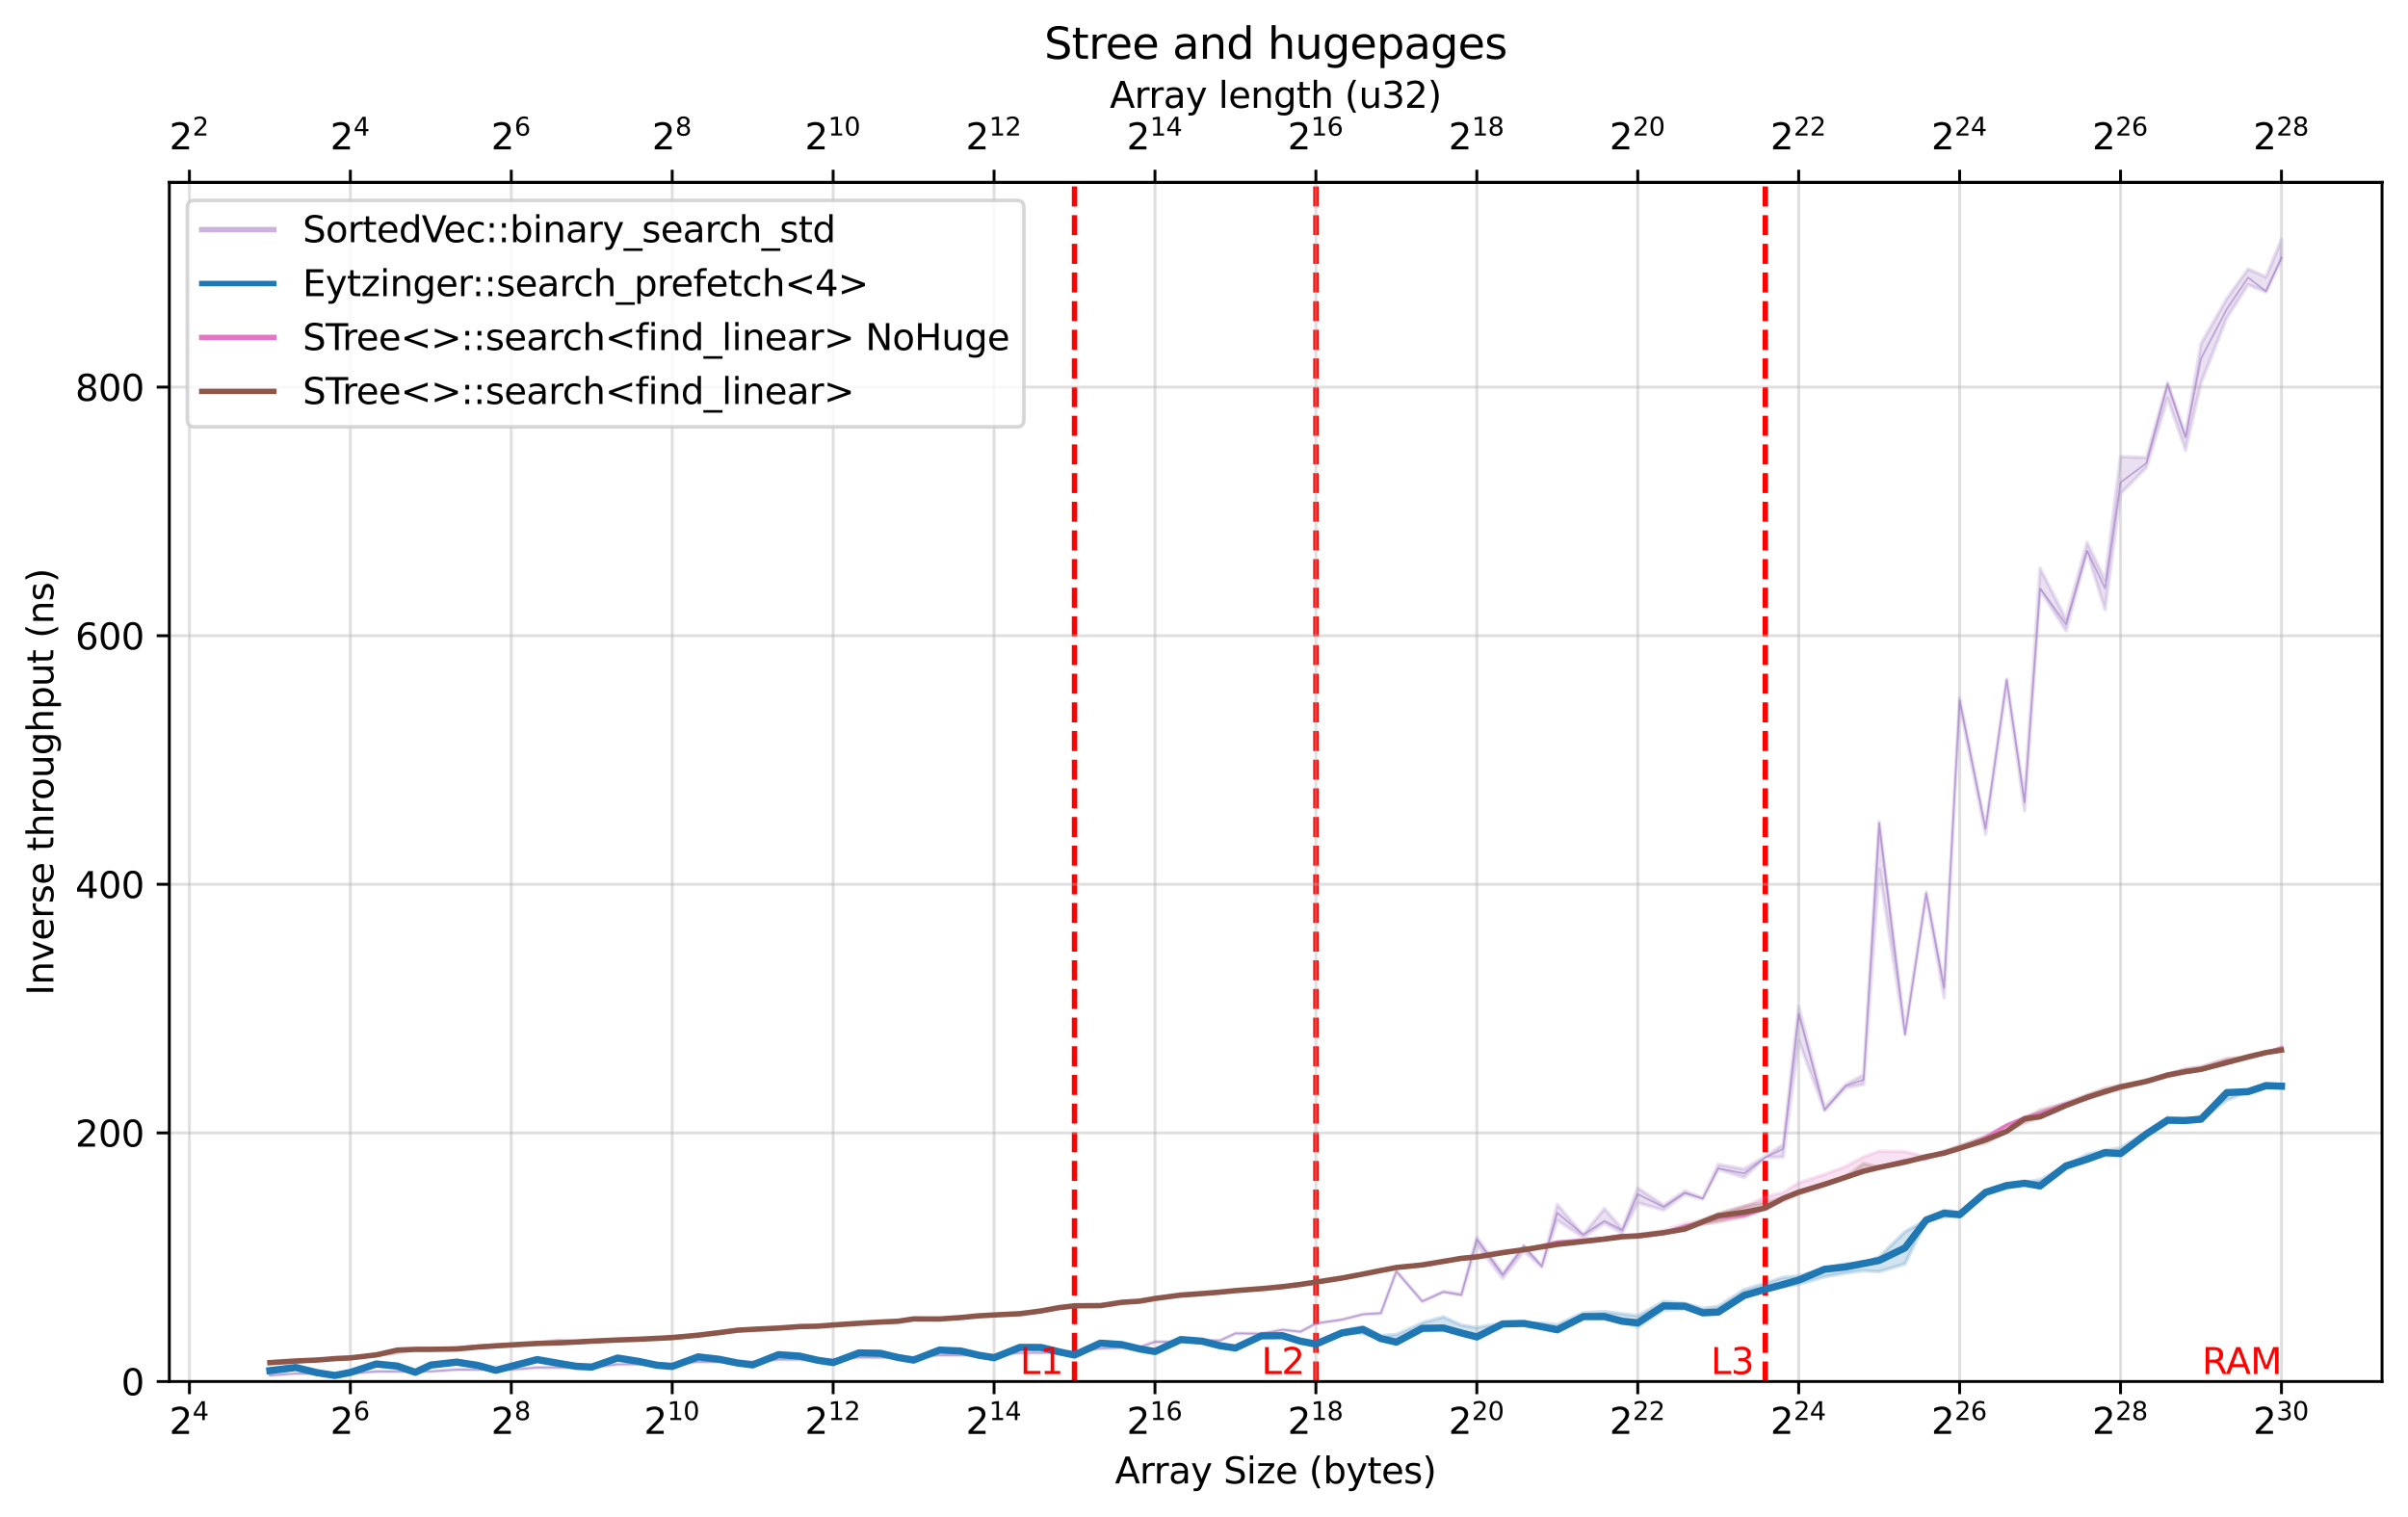 <?xml version="1.0" encoding="utf-8" standalone="no"?>
<!DOCTYPE svg PUBLIC "-//W3C//DTD SVG 1.1//EN"
  "http://www.w3.org/Graphics/SVG/1.1/DTD/svg11.dtd">
<svg xmlns:xlink="http://www.w3.org/1999/xlink" width="667.966pt" height="420.791pt" viewBox="0 0 667.966 420.791" xmlns="http://www.w3.org/2000/svg" version="1.1">
 <defs>
  <style type="text/css">*{stroke-linejoin: round; stroke-linecap: butt}</style>
 </defs>
 <g id="figure_1">
  <g id="patch_1">
   <path d="M -0 420.791 
L 667.966 420.791 
L 667.966 0 
L -0 0 
z
" style="fill: #ffffff"/>
  </g>
  <g id="axes_1">
   <g id="patch_2">
    <path d="M 46.966 383.235 
L 660.766 383.235 
L 660.766 50.595 
L 46.966 50.595 
z
" style="fill: #ffffff"/>
   </g>
   <g id="line2d_1">
    <path d="M 298.066 383.235 
L 298.066 50.595 
" clip-path="url(#p62f47a0293)" style="fill: none; stroke-dasharray: 5.55,2.4; stroke-dashoffset: 0; stroke: #ff0000; stroke-width: 1.5"/>
   </g>
   <g id="line2d_2">
    <path d="M 365.026 383.235 
L 365.026 50.595 
" clip-path="url(#p62f47a0293)" style="fill: none; stroke-dasharray: 5.55,2.4; stroke-dashoffset: 0; stroke: #ff0000; stroke-width: 1.5"/>
   </g>
   <g id="line2d_3">
    <path d="M 489.682 383.235 
L 489.682 50.595 
" clip-path="url(#p62f47a0293)" style="fill: none; stroke-dasharray: 5.55,2.4; stroke-dashoffset: 0; stroke: #ff0000; stroke-width: 1.5"/>
   </g>
   <g id="axes_2">
    <g id="patch_3">
     <path d="M 46.966 50.595 
L 660.766 50.595 
L 660.766 50.595 
L 46.966 50.595 
z
" style="fill: #ffffff"/>
    </g>
    <g id="matplotlib.axis_1">
     <g id="xtick_1">
      <g id="line2d_4">
       <defs>
        <path id="m8068259165" d="M 0 0 
L 0 -3.5 
" style="stroke: #000000; stroke-width: 0.8"/>
       </defs>
       <g>
        <use xlink:href="#m8068259165" x="52.546" y="50.595" style="stroke: #000000; stroke-width: 0.8"/>
       </g>
      </g>
      <g id="text_1">
       <!-- $\mathdefault{2^{2}}$ -->
       <g transform="translate(46.946 41.515) scale(0.1 -0.1)">
        <defs>
         <path id="DejaVuSans-32" d="M 1228 531 
L 3431 531 
L 3431 0 
L 469 0 
L 469 531 
Q 828 903 1448 1529 
Q 2069 2156 2228 2338 
Q 2531 2678 2651 2914 
Q 2772 3150 2772 3378 
Q 2772 3750 2511 3984 
Q 2250 4219 1831 4219 
Q 1534 4219 1204 4116 
Q 875 4013 500 3803 
L 500 4441 
Q 881 4594 1212 4672 
Q 1544 4750 1819 4750 
Q 2544 4750 2975 4387 
Q 3406 4025 3406 3419 
Q 3406 3131 3298 2873 
Q 3191 2616 2906 2266 
Q 2828 2175 2409 1742 
Q 1991 1309 1228 531 
z
" transform="scale(0.016)"/>
        </defs>
        <use xlink:href="#DejaVuSans-32" transform="translate(0 0.766)"/>
        <use xlink:href="#DejaVuSans-32" transform="translate(64.58 39.047) scale(0.7)"/>
       </g>
      </g>
     </g>
     <g id="xtick_2">
      <g id="line2d_5">
       <g>
        <use xlink:href="#m8068259165" x="97.186" y="50.595" style="stroke: #000000; stroke-width: 0.8"/>
       </g>
      </g>
      <g id="text_2">
       <!-- $\mathdefault{2^{4}}$ -->
       <g transform="translate(91.586 41.515) scale(0.1 -0.1)">
        <defs>
         <path id="DejaVuSans-34" d="M 2419 4116 
L 825 1625 
L 2419 1625 
L 2419 4116 
z
M 2253 4666 
L 3047 4666 
L 3047 1625 
L 3713 1625 
L 3713 1100 
L 3047 1100 
L 3047 0 
L 2419 0 
L 2419 1100 
L 313 1100 
L 313 1709 
L 2253 4666 
z
" transform="scale(0.016)"/>
        </defs>
        <use xlink:href="#DejaVuSans-32" transform="translate(0 0.684)"/>
        <use xlink:href="#DejaVuSans-34" transform="translate(64.58 38.966) scale(0.7)"/>
       </g>
      </g>
     </g>
     <g id="xtick_3">
      <g id="line2d_6">
       <g>
        <use xlink:href="#m8068259165" x="141.826" y="50.595" style="stroke: #000000; stroke-width: 0.8"/>
       </g>
      </g>
      <g id="text_3">
       <!-- $\mathdefault{2^{6}}$ -->
       <g transform="translate(136.226 41.515) scale(0.1 -0.1)">
        <defs>
         <path id="DejaVuSans-36" d="M 2113 2584 
Q 1688 2584 1439 2293 
Q 1191 2003 1191 1497 
Q 1191 994 1439 701 
Q 1688 409 2113 409 
Q 2538 409 2786 701 
Q 3034 994 3034 1497 
Q 3034 2003 2786 2293 
Q 2538 2584 2113 2584 
z
M 3366 4563 
L 3366 3988 
Q 3128 4100 2886 4159 
Q 2644 4219 2406 4219 
Q 1781 4219 1451 3797 
Q 1122 3375 1075 2522 
Q 1259 2794 1537 2939 
Q 1816 3084 2150 3084 
Q 2853 3084 3261 2657 
Q 3669 2231 3669 1497 
Q 3669 778 3244 343 
Q 2819 -91 2113 -91 
Q 1303 -91 875 529 
Q 447 1150 447 2328 
Q 447 3434 972 4092 
Q 1497 4750 2381 4750 
Q 2619 4750 2861 4703 
Q 3103 4656 3366 4563 
z
" transform="scale(0.016)"/>
        </defs>
        <use xlink:href="#DejaVuSans-32" transform="translate(0 0.766)"/>
        <use xlink:href="#DejaVuSans-36" transform="translate(64.58 39.047) scale(0.7)"/>
       </g>
      </g>
     </g>
     <g id="xtick_4">
      <g id="line2d_7">
       <g>
        <use xlink:href="#m8068259165" x="186.466" y="50.595" style="stroke: #000000; stroke-width: 0.8"/>
       </g>
      </g>
      <g id="text_4">
       <!-- $\mathdefault{2^{8}}$ -->
       <g transform="translate(180.866 41.515) scale(0.1 -0.1)">
        <defs>
         <path id="DejaVuSans-38" d="M 2034 2216 
Q 1584 2216 1326 1975 
Q 1069 1734 1069 1313 
Q 1069 891 1326 650 
Q 1584 409 2034 409 
Q 2484 409 2743 651 
Q 3003 894 3003 1313 
Q 3003 1734 2745 1975 
Q 2488 2216 2034 2216 
z
M 1403 2484 
Q 997 2584 770 2862 
Q 544 3141 544 3541 
Q 544 4100 942 4425 
Q 1341 4750 2034 4750 
Q 2731 4750 3128 4425 
Q 3525 4100 3525 3541 
Q 3525 3141 3298 2862 
Q 3072 2584 2669 2484 
Q 3125 2378 3379 2068 
Q 3634 1759 3634 1313 
Q 3634 634 3220 271 
Q 2806 -91 2034 -91 
Q 1263 -91 848 271 
Q 434 634 434 1313 
Q 434 1759 690 2068 
Q 947 2378 1403 2484 
z
M 1172 3481 
Q 1172 3119 1398 2916 
Q 1625 2713 2034 2713 
Q 2441 2713 2670 2916 
Q 2900 3119 2900 3481 
Q 2900 3844 2670 4047 
Q 2441 4250 2034 4250 
Q 1625 4250 1398 4047 
Q 1172 3844 1172 3481 
z
" transform="scale(0.016)"/>
        </defs>
        <use xlink:href="#DejaVuSans-32" transform="translate(0 0.766)"/>
        <use xlink:href="#DejaVuSans-38" transform="translate(64.58 39.047) scale(0.7)"/>
       </g>
      </g>
     </g>
     <g id="xtick_5">
      <g id="line2d_8">
       <g>
        <use xlink:href="#m8068259165" x="231.106" y="50.595" style="stroke: #000000; stroke-width: 0.8"/>
       </g>
      </g>
      <g id="text_5">
       <!-- $\mathdefault{2^{10}}$ -->
       <g transform="translate(223.256 41.515) scale(0.1 -0.1)">
        <defs>
         <path id="DejaVuSans-31" d="M 794 531 
L 1825 531 
L 1825 4091 
L 703 3866 
L 703 4441 
L 1819 4666 
L 2450 4666 
L 2450 531 
L 3481 531 
L 3481 0 
L 794 0 
L 794 531 
z
" transform="scale(0.016)"/>
         <path id="DejaVuSans-30" d="M 2034 4250 
Q 1547 4250 1301 3770 
Q 1056 3291 1056 2328 
Q 1056 1369 1301 889 
Q 1547 409 2034 409 
Q 2525 409 2770 889 
Q 3016 1369 3016 2328 
Q 3016 3291 2770 3770 
Q 2525 4250 2034 4250 
z
M 2034 4750 
Q 2819 4750 3233 4129 
Q 3647 3509 3647 2328 
Q 3647 1150 3233 529 
Q 2819 -91 2034 -91 
Q 1250 -91 836 529 
Q 422 1150 422 2328 
Q 422 3509 836 4129 
Q 1250 4750 2034 4750 
z
" transform="scale(0.016)"/>
        </defs>
        <use xlink:href="#DejaVuSans-32" transform="translate(0 0.766)"/>
        <use xlink:href="#DejaVuSans-31" transform="translate(64.58 39.047) scale(0.7)"/>
        <use xlink:href="#DejaVuSans-30" transform="translate(109.116 39.047) scale(0.7)"/>
       </g>
      </g>
     </g>
     <g id="xtick_6">
      <g id="line2d_9">
       <g>
        <use xlink:href="#m8068259165" x="275.746" y="50.595" style="stroke: #000000; stroke-width: 0.8"/>
       </g>
      </g>
      <g id="text_6">
       <!-- $\mathdefault{2^{12}}$ -->
       <g transform="translate(267.896 41.515) scale(0.1 -0.1)">
        <use xlink:href="#DejaVuSans-32" transform="translate(0 0.766)"/>
        <use xlink:href="#DejaVuSans-31" transform="translate(64.58 39.047) scale(0.7)"/>
        <use xlink:href="#DejaVuSans-32" transform="translate(109.116 39.047) scale(0.7)"/>
       </g>
      </g>
     </g>
     <g id="xtick_7">
      <g id="line2d_10">
       <g>
        <use xlink:href="#m8068259165" x="320.386" y="50.595" style="stroke: #000000; stroke-width: 0.8"/>
       </g>
      </g>
      <g id="text_7">
       <!-- $\mathdefault{2^{14}}$ -->
       <g transform="translate(312.536 41.515) scale(0.1 -0.1)">
        <use xlink:href="#DejaVuSans-32" transform="translate(0 0.684)"/>
        <use xlink:href="#DejaVuSans-31" transform="translate(64.58 38.966) scale(0.7)"/>
        <use xlink:href="#DejaVuSans-34" transform="translate(109.116 38.966) scale(0.7)"/>
       </g>
      </g>
     </g>
     <g id="xtick_8">
      <g id="line2d_11">
       <g>
        <use xlink:href="#m8068259165" x="365.026" y="50.595" style="stroke: #000000; stroke-width: 0.8"/>
       </g>
      </g>
      <g id="text_8">
       <!-- $\mathdefault{2^{16}}$ -->
       <g transform="translate(357.176 41.515) scale(0.1 -0.1)">
        <use xlink:href="#DejaVuSans-32" transform="translate(0 0.766)"/>
        <use xlink:href="#DejaVuSans-31" transform="translate(64.58 39.047) scale(0.7)"/>
        <use xlink:href="#DejaVuSans-36" transform="translate(109.116 39.047) scale(0.7)"/>
       </g>
      </g>
     </g>
     <g id="xtick_9">
      <g id="line2d_12">
       <g>
        <use xlink:href="#m8068259165" x="409.666" y="50.595" style="stroke: #000000; stroke-width: 0.8"/>
       </g>
      </g>
      <g id="text_9">
       <!-- $\mathdefault{2^{18}}$ -->
       <g transform="translate(401.816 41.515) scale(0.1 -0.1)">
        <use xlink:href="#DejaVuSans-32" transform="translate(0 0.766)"/>
        <use xlink:href="#DejaVuSans-31" transform="translate(64.58 39.047) scale(0.7)"/>
        <use xlink:href="#DejaVuSans-38" transform="translate(109.116 39.047) scale(0.7)"/>
       </g>
      </g>
     </g>
     <g id="xtick_10">
      <g id="line2d_13">
       <g>
        <use xlink:href="#m8068259165" x="454.306" y="50.595" style="stroke: #000000; stroke-width: 0.8"/>
       </g>
      </g>
      <g id="text_10">
       <!-- $\mathdefault{2^{20}}$ -->
       <g transform="translate(446.456 41.515) scale(0.1 -0.1)">
        <use xlink:href="#DejaVuSans-32" transform="translate(0 0.766)"/>
        <use xlink:href="#DejaVuSans-32" transform="translate(64.58 39.047) scale(0.7)"/>
        <use xlink:href="#DejaVuSans-30" transform="translate(109.116 39.047) scale(0.7)"/>
       </g>
      </g>
     </g>
     <g id="xtick_11">
      <g id="line2d_14">
       <g>
        <use xlink:href="#m8068259165" x="498.946" y="50.595" style="stroke: #000000; stroke-width: 0.8"/>
       </g>
      </g>
      <g id="text_11">
       <!-- $\mathdefault{2^{22}}$ -->
       <g transform="translate(491.096 41.515) scale(0.1 -0.1)">
        <use xlink:href="#DejaVuSans-32" transform="translate(0 0.766)"/>
        <use xlink:href="#DejaVuSans-32" transform="translate(64.58 39.047) scale(0.7)"/>
        <use xlink:href="#DejaVuSans-32" transform="translate(109.116 39.047) scale(0.7)"/>
       </g>
      </g>
     </g>
     <g id="xtick_12">
      <g id="line2d_15">
       <g>
        <use xlink:href="#m8068259165" x="543.586" y="50.595" style="stroke: #000000; stroke-width: 0.8"/>
       </g>
      </g>
      <g id="text_12">
       <!-- $\mathdefault{2^{24}}$ -->
       <g transform="translate(535.736 41.515) scale(0.1 -0.1)">
        <use xlink:href="#DejaVuSans-32" transform="translate(0 0.766)"/>
        <use xlink:href="#DejaVuSans-32" transform="translate(64.58 39.047) scale(0.7)"/>
        <use xlink:href="#DejaVuSans-34" transform="translate(109.116 39.047) scale(0.7)"/>
       </g>
      </g>
     </g>
     <g id="xtick_13">
      <g id="line2d_16">
       <g>
        <use xlink:href="#m8068259165" x="588.226" y="50.595" style="stroke: #000000; stroke-width: 0.8"/>
       </g>
      </g>
      <g id="text_13">
       <!-- $\mathdefault{2^{26}}$ -->
       <g transform="translate(580.376 41.515) scale(0.1 -0.1)">
        <use xlink:href="#DejaVuSans-32" transform="translate(0 0.766)"/>
        <use xlink:href="#DejaVuSans-32" transform="translate(64.58 39.047) scale(0.7)"/>
        <use xlink:href="#DejaVuSans-36" transform="translate(109.116 39.047) scale(0.7)"/>
       </g>
      </g>
     </g>
     <g id="xtick_14">
      <g id="line2d_17">
       <g>
        <use xlink:href="#m8068259165" x="632.866" y="50.595" style="stroke: #000000; stroke-width: 0.8"/>
       </g>
      </g>
      <g id="text_14">
       <!-- $\mathdefault{2^{28}}$ -->
       <g transform="translate(625.016 41.515) scale(0.1 -0.1)">
        <use xlink:href="#DejaVuSans-32" transform="translate(0 0.766)"/>
        <use xlink:href="#DejaVuSans-32" transform="translate(64.58 39.047) scale(0.7)"/>
        <use xlink:href="#DejaVuSans-38" transform="translate(109.116 39.047) scale(0.7)"/>
       </g>
      </g>
     </g>
     <g id="text_15">
      <!-- Array length (u32) -->
      <g transform="translate(307.85 29.917) scale(0.1 -0.1)">
       <defs>
        <path id="DejaVuSans-41" d="M 2188 4044 
L 1331 1722 
L 3047 1722 
L 2188 4044 
z
M 1831 4666 
L 2547 4666 
L 4325 0 
L 3669 0 
L 3244 1197 
L 1141 1197 
L 716 0 
L 50 0 
L 1831 4666 
z
" transform="scale(0.016)"/>
        <path id="DejaVuSans-72" d="M 2631 2963 
Q 2534 3019 2420 3045 
Q 2306 3072 2169 3072 
Q 1681 3072 1420 2755 
Q 1159 2438 1159 1844 
L 1159 0 
L 581 0 
L 581 3500 
L 1159 3500 
L 1159 2956 
Q 1341 3275 1631 3429 
Q 1922 3584 2338 3584 
Q 2397 3584 2469 3576 
Q 2541 3569 2628 3553 
L 2631 2963 
z
" transform="scale(0.016)"/>
        <path id="DejaVuSans-61" d="M 2194 1759 
Q 1497 1759 1228 1600 
Q 959 1441 959 1056 
Q 959 750 1161 570 
Q 1363 391 1709 391 
Q 2188 391 2477 730 
Q 2766 1069 2766 1631 
L 2766 1759 
L 2194 1759 
z
M 3341 1997 
L 3341 0 
L 2766 0 
L 2766 531 
Q 2569 213 2275 61 
Q 1981 -91 1556 -91 
Q 1019 -91 701 211 
Q 384 513 384 1019 
Q 384 1609 779 1909 
Q 1175 2209 1959 2209 
L 2766 2209 
L 2766 2266 
Q 2766 2663 2505 2880 
Q 2244 3097 1772 3097 
Q 1472 3097 1187 3025 
Q 903 2953 641 2809 
L 641 3341 
Q 956 3463 1253 3523 
Q 1550 3584 1831 3584 
Q 2591 3584 2966 3190 
Q 3341 2797 3341 1997 
z
" transform="scale(0.016)"/>
        <path id="DejaVuSans-79" d="M 2059 -325 
Q 1816 -950 1584 -1140 
Q 1353 -1331 966 -1331 
L 506 -1331 
L 506 -850 
L 844 -850 
Q 1081 -850 1212 -737 
Q 1344 -625 1503 -206 
L 1606 56 
L 191 3500 
L 800 3500 
L 1894 763 
L 2988 3500 
L 3597 3500 
L 2059 -325 
z
" transform="scale(0.016)"/>
        <path id="DejaVuSans-20" transform="scale(0.016)"/>
        <path id="DejaVuSans-6c" d="M 603 4863 
L 1178 4863 
L 1178 0 
L 603 0 
L 603 4863 
z
" transform="scale(0.016)"/>
        <path id="DejaVuSans-65" d="M 3597 1894 
L 3597 1613 
L 953 1613 
Q 991 1019 1311 708 
Q 1631 397 2203 397 
Q 2534 397 2845 478 
Q 3156 559 3463 722 
L 3463 178 
Q 3153 47 2828 -22 
Q 2503 -91 2169 -91 
Q 1331 -91 842 396 
Q 353 884 353 1716 
Q 353 2575 817 3079 
Q 1281 3584 2069 3584 
Q 2775 3584 3186 3129 
Q 3597 2675 3597 1894 
z
M 3022 2063 
Q 3016 2534 2758 2815 
Q 2500 3097 2075 3097 
Q 1594 3097 1305 2825 
Q 1016 2553 972 2059 
L 3022 2063 
z
" transform="scale(0.016)"/>
        <path id="DejaVuSans-6e" d="M 3513 2113 
L 3513 0 
L 2938 0 
L 2938 2094 
Q 2938 2591 2744 2837 
Q 2550 3084 2163 3084 
Q 1697 3084 1428 2787 
Q 1159 2491 1159 1978 
L 1159 0 
L 581 0 
L 581 3500 
L 1159 3500 
L 1159 2956 
Q 1366 3272 1645 3428 
Q 1925 3584 2291 3584 
Q 2894 3584 3203 3211 
Q 3513 2838 3513 2113 
z
" transform="scale(0.016)"/>
        <path id="DejaVuSans-67" d="M 2906 1791 
Q 2906 2416 2648 2759 
Q 2391 3103 1925 3103 
Q 1463 3103 1205 2759 
Q 947 2416 947 1791 
Q 947 1169 1205 825 
Q 1463 481 1925 481 
Q 2391 481 2648 825 
Q 2906 1169 2906 1791 
z
M 3481 434 
Q 3481 -459 3084 -895 
Q 2688 -1331 1869 -1331 
Q 1566 -1331 1297 -1286 
Q 1028 -1241 775 -1147 
L 775 -588 
Q 1028 -725 1275 -790 
Q 1522 -856 1778 -856 
Q 2344 -856 2625 -561 
Q 2906 -266 2906 331 
L 2906 616 
Q 2728 306 2450 153 
Q 2172 0 1784 0 
Q 1141 0 747 490 
Q 353 981 353 1791 
Q 353 2603 747 3093 
Q 1141 3584 1784 3584 
Q 2172 3584 2450 3431 
Q 2728 3278 2906 2969 
L 2906 3500 
L 3481 3500 
L 3481 434 
z
" transform="scale(0.016)"/>
        <path id="DejaVuSans-74" d="M 1172 4494 
L 1172 3500 
L 2356 3500 
L 2356 3053 
L 1172 3053 
L 1172 1153 
Q 1172 725 1289 603 
Q 1406 481 1766 481 
L 2356 481 
L 2356 0 
L 1766 0 
Q 1100 0 847 248 
Q 594 497 594 1153 
L 594 3053 
L 172 3053 
L 172 3500 
L 594 3500 
L 594 4494 
L 1172 4494 
z
" transform="scale(0.016)"/>
        <path id="DejaVuSans-68" d="M 3513 2113 
L 3513 0 
L 2938 0 
L 2938 2094 
Q 2938 2591 2744 2837 
Q 2550 3084 2163 3084 
Q 1697 3084 1428 2787 
Q 1159 2491 1159 1978 
L 1159 0 
L 581 0 
L 581 4863 
L 1159 4863 
L 1159 2956 
Q 1366 3272 1645 3428 
Q 1925 3584 2291 3584 
Q 2894 3584 3203 3211 
Q 3513 2838 3513 2113 
z
" transform="scale(0.016)"/>
        <path id="DejaVuSans-28" d="M 1984 4856 
Q 1566 4138 1362 3434 
Q 1159 2731 1159 2009 
Q 1159 1288 1364 580 
Q 1569 -128 1984 -844 
L 1484 -844 
Q 1016 -109 783 600 
Q 550 1309 550 2009 
Q 550 2706 781 3412 
Q 1013 4119 1484 4856 
L 1984 4856 
z
" transform="scale(0.016)"/>
        <path id="DejaVuSans-75" d="M 544 1381 
L 544 3500 
L 1119 3500 
L 1119 1403 
Q 1119 906 1312 657 
Q 1506 409 1894 409 
Q 2359 409 2629 706 
Q 2900 1003 2900 1516 
L 2900 3500 
L 3475 3500 
L 3475 0 
L 2900 0 
L 2900 538 
Q 2691 219 2414 64 
Q 2138 -91 1772 -91 
Q 1169 -91 856 284 
Q 544 659 544 1381 
z
M 1991 3584 
L 1991 3584 
z
" transform="scale(0.016)"/>
        <path id="DejaVuSans-33" d="M 2597 2516 
Q 3050 2419 3304 2112 
Q 3559 1806 3559 1356 
Q 3559 666 3084 287 
Q 2609 -91 1734 -91 
Q 1441 -91 1130 -33 
Q 819 25 488 141 
L 488 750 
Q 750 597 1062 519 
Q 1375 441 1716 441 
Q 2309 441 2620 675 
Q 2931 909 2931 1356 
Q 2931 1769 2642 2001 
Q 2353 2234 1838 2234 
L 1294 2234 
L 1294 2753 
L 1863 2753 
Q 2328 2753 2575 2939 
Q 2822 3125 2822 3475 
Q 2822 3834 2567 4026 
Q 2313 4219 1838 4219 
Q 1578 4219 1281 4162 
Q 984 4106 628 3988 
L 628 4550 
Q 988 4650 1302 4700 
Q 1616 4750 1894 4750 
Q 2613 4750 3031 4423 
Q 3450 4097 3450 3541 
Q 3450 3153 3228 2886 
Q 3006 2619 2597 2516 
z
" transform="scale(0.016)"/>
        <path id="DejaVuSans-29" d="M 513 4856 
L 1013 4856 
Q 1481 4119 1714 3412 
Q 1947 2706 1947 2009 
Q 1947 1309 1714 600 
Q 1481 -109 1013 -844 
L 513 -844 
Q 928 -128 1133 580 
Q 1338 1288 1338 2009 
Q 1338 2731 1133 3434 
Q 928 4138 513 4856 
z
" transform="scale(0.016)"/>
       </defs>
       <use xlink:href="#DejaVuSans-41"/>
       <use xlink:href="#DejaVuSans-72" x="68.408"/>
       <use xlink:href="#DejaVuSans-72" x="107.771"/>
       <use xlink:href="#DejaVuSans-61" x="148.885"/>
       <use xlink:href="#DejaVuSans-79" x="210.164"/>
       <use xlink:href="#DejaVuSans-20" x="269.344"/>
       <use xlink:href="#DejaVuSans-6c" x="301.131"/>
       <use xlink:href="#DejaVuSans-65" x="328.914"/>
       <use xlink:href="#DejaVuSans-6e" x="390.438"/>
       <use xlink:href="#DejaVuSans-67" x="453.816"/>
       <use xlink:href="#DejaVuSans-74" x="517.293"/>
       <use xlink:href="#DejaVuSans-68" x="556.502"/>
       <use xlink:href="#DejaVuSans-20" x="619.881"/>
       <use xlink:href="#DejaVuSans-28" x="651.668"/>
       <use xlink:href="#DejaVuSans-75" x="690.682"/>
       <use xlink:href="#DejaVuSans-33" x="754.061"/>
       <use xlink:href="#DejaVuSans-32" x="817.684"/>
       <use xlink:href="#DejaVuSans-29" x="881.307"/>
      </g>
     </g>
    </g>
    <g id="matplotlib.axis_2"/>
    <g id="patch_4">
     <path d="M 46.966 50.595 
L 660.766 50.595 
" style="fill: none; stroke: #000000; stroke-width: 0.8; stroke-linejoin: miter; stroke-linecap: square"/>
    </g>
   </g>
   <g id="PolyCollection_1">
    <defs>
     <path id="md386bce165" d="M 74.866 -39.269 
L 74.866 -39.261 
L 82.051 -39.767 
L 87.922 -39.759 
L 92.886 -39.76 
L 97.186 -39.762 
L 104.371 -40.324 
L 110.242 -40.317 
L 115.206 -40.344 
L 119.506 -40.35 
L 126.691 -40.854 
L 132.562 -40.848 
L 137.526 -40.851 
L 141.826 -40.849 
L 149.011 -41.426 
L 154.882 -41.428 
L 159.846 -41.425 
L 164.146 -41.426 
L 171.331 -42.313 
L 177.202 -42.319 
L 182.166 -42.332 
L 186.466 -42.304 
L 193.651 -43.007 
L 199.522 -43.013 
L 204.486 -43.013 
L 208.786 -43.015 
L 215.971 -43.645 
L 221.842 -43.637 
L 226.806 -43.636 
L 231.106 -43.644 
L 238.291 -44.225 
L 244.162 -44.224 
L 249.126 -44.225 
L 253.426 -44.221 
L 260.611 -44.862 
L 266.482 -44.863 
L 271.446 -44.864 
L 275.746 -44.864 
L 282.931 -45.51 
L 288.802 -45.526 
L 293.766 -45.573 
L 298.066 -45.712 
L 305.251 -46.727 
L 311.122 -46.929 
L 316.086 -47.066 
L 320.386 -48.546 
L 327.571 -48.543 
L 333.442 -49.02 
L 338.406 -48.931 
L 342.706 -50.908 
L 349.891 -50.783 
L 355.762 -51.888 
L 360.726 -51.316 
L 365.026 -53.618 
L 372.211 -54.692 
L 378.082 -56.179 
L 383.046 -56.404 
L 387.346 -68.101 
L 394.531 -59.745 
L 400.402 -62.355 
L 405.366 -61.533 
L 409.666 -75.503 
L 416.851 -66.132 
L 422.722 -73.668 
L 427.686 -69.287 
L 431.986 -82.266 
L 439.171 -77.547 
L 445.042 -81.433 
L 450.006 -78.731 
L 454.306 -87.1 
L 461.491 -85.116 
L 467.362 -89.48 
L 472.326 -88.173 
L 476.626 -96.402 
L 483.811 -94.157 
L 489.682 -99.674 
L 494.646 -99.849 
L 498.946 -132.085 
L 506.131 -112.691 
L 512.002 -119.041 
L 516.966 -119.963 
L 521.266 -179.582 
L 528.451 -133.816 
L 534.322 -172.38 
L 539.286 -144.032 
L 543.586 -225.444 
L 550.771 -189.411 
L 556.642 -231.311 
L 561.606 -195.906 
L 565.906 -257.118 
L 573.091 -245.816 
L 578.962 -267.631 
L 583.926 -251.698 
L 588.226 -283.832 
L 595.411 -291.117 
L 601.282 -310.318 
L 606.246 -295.947 
L 610.546 -314.487 
L 617.731 -332.671 
L 623.602 -341.807 
L 628.566 -339.788 
L 632.866 -348.78 
L 632.866 -354.435 
L 632.866 -354.435 
L 628.566 -343.982 
L 623.602 -346.181 
L 617.731 -338.011 
L 610.546 -325.438 
L 606.246 -300.357 
L 601.282 -314.651 
L 595.411 -293.877 
L 588.226 -294.107 
L 583.926 -259.942 
L 578.962 -270.302 
L 573.091 -249.082 
L 565.906 -263.152 
L 561.606 -199.401 
L 556.642 -232.386 
L 550.771 -191.248 
L 543.586 -227.247 
L 539.286 -147.479 
L 534.322 -173.36 
L 528.451 -134.86 
L 521.266 -192.856 
L 516.966 -122.687 
L 512.002 -119.928 
L 506.131 -113.598 
L 498.946 -141.616 
L 494.646 -103.31 
L 489.682 -100.081 
L 483.811 -96.473 
L 476.626 -97.768 
L 472.326 -88.487 
L 467.362 -90.427 
L 461.491 -86.497 
L 454.306 -91.233 
L 450.006 -79.951 
L 445.042 -85.518 
L 439.171 -78.317 
L 431.986 -86.659 
L 427.686 -69.661 
L 422.722 -75.324 
L 416.851 -67.651 
L 409.666 -77.558 
L 405.366 -61.855 
L 400.402 -62.586 
L 394.531 -59.836 
L 387.346 -68.323 
L 383.046 -56.532 
L 378.082 -56.233 
L 372.211 -54.73 
L 365.026 -53.699 
L 360.726 -51.418 
L 355.762 -51.94 
L 349.891 -50.883 
L 342.706 -50.922 
L 338.406 -48.95 
L 333.442 -49.026 
L 327.571 -48.586 
L 320.386 -48.633 
L 316.086 -47.079 
L 311.122 -46.969 
L 305.251 -46.73 
L 298.066 -45.726 
L 293.766 -45.592 
L 288.802 -45.534 
L 282.931 -45.532 
L 275.746 -44.87 
L 271.446 -44.889 
L 266.482 -44.892 
L 260.611 -44.868 
L 253.426 -44.254 
L 249.126 -44.255 
L 244.162 -44.255 
L 238.291 -44.246 
L 231.106 -43.66 
L 226.806 -43.644 
L 221.842 -43.648 
L 215.971 -43.661 
L 208.786 -43.048 
L 204.486 -43.037 
L 199.522 -43.142 
L 193.651 -43.037 
L 186.466 -42.336 
L 182.166 -42.35 
L 177.202 -42.332 
L 171.331 -42.335 
L 164.146 -41.447 
L 159.846 -41.451 
L 154.882 -41.441 
L 149.011 -41.443 
L 141.826 -40.852 
L 137.526 -40.861 
L 132.562 -40.857 
L 126.691 -40.876 
L 119.506 -40.357 
L 115.206 -40.35 
L 110.242 -40.343 
L 104.371 -40.351 
L 97.186 -39.763 
L 92.886 -39.761 
L 87.922 -39.768 
L 82.051 -39.774 
L 74.866 -39.269 
z
" style="stroke: #9467bd; stroke-opacity: 0.2"/>
    </defs>
    <g clip-path="url(#p62f47a0293)">
     <use xlink:href="#md386bce165" x="0" y="420.791" style="fill: #9467bd; fill-opacity: 0.2; stroke: #9467bd; stroke-opacity: 0.2"/>
    </g>
   </g>
   <g id="PolyCollection_2">
    <defs>
     <path id="m313b6164f8" d="M 74.866 -40.793 
L 74.866 -39.799 
L 82.051 -41.151 
L 87.922 -39.637 
L 92.886 -39.218 
L 97.186 -40.051 
L 104.371 -42.147 
L 110.242 -41.172 
L 115.206 -39.95 
L 119.506 -41.89 
L 126.691 -42.877 
L 132.562 -41.742 
L 137.526 -40.654 
L 141.826 -41.74 
L 149.011 -43.56 
L 154.882 -42.532 
L 159.846 -41.262 
L 164.146 -41.563 
L 171.331 -43.942 
L 177.202 -43.066 
L 182.166 -42.072 
L 186.466 -41.645 
L 193.651 -44.218 
L 199.522 -43.671 
L 204.486 -42.664 
L 208.786 -42.132 
L 215.971 -44.877 
L 221.842 -44.584 
L 226.806 -43.453 
L 231.106 -42.805 
L 238.291 -45.452 
L 244.162 -45.346 
L 249.126 -44.177 
L 253.426 -43.479 
L 260.611 -46.266 
L 266.482 -46.012 
L 271.446 -44.853 
L 275.746 -44.147 
L 282.931 -46.976 
L 288.802 -46.968 
L 293.766 -45.784 
L 298.066 -44.875 
L 305.251 -48.183 
L 311.122 -47.756 
L 316.086 -46.599 
L 320.386 -45.863 
L 327.571 -49.046 
L 333.442 -48.678 
L 338.406 -47.483 
L 342.706 -46.639 
L 349.891 -50.153 
L 355.762 -50.039 
L 360.726 -48.495 
L 365.026 -47.41 
L 372.211 -51.022 
L 378.082 -50.873 
L 383.046 -49.434 
L 387.346 -48.486 
L 394.531 -52.292 
L 400.402 -52.344 
L 405.366 -50.94 
L 409.666 -49.694 
L 416.851 -53.46 
L 422.722 -53.491 
L 427.686 -52.41 
L 431.986 -51.432 
L 439.171 -55.256 
L 445.042 -55.32 
L 450.006 -54.126 
L 454.306 -52.67 
L 461.491 -57.39 
L 467.362 -57.598 
L 472.326 -56.472 
L 476.626 -56.367 
L 483.811 -61.268 
L 489.682 -62.995 
L 494.646 -63.896 
L 498.946 -64.54 
L 506.131 -66.613 
L 512.002 -67.667 
L 516.966 -68.307 
L 521.266 -68.024 
L 528.451 -70.21 
L 534.322 -82.263 
L 539.286 -83.204 
L 543.586 -83.532 
L 550.771 -89.533 
L 556.642 -91.158 
L 561.606 -92.421 
L 565.906 -91.796 
L 573.091 -96.584 
L 578.962 -98.968 
L 583.926 -100.175 
L 588.226 -100.394 
L 595.411 -105.826 
L 601.282 -109.776 
L 606.246 -109.864 
L 610.546 -110.178 
L 617.731 -115.618 
L 623.602 -117.92 
L 628.566 -119.094 
L 632.866 -119.478 
L 632.866 -119.719 
L 632.866 -119.719 
L 628.566 -120.3 
L 623.602 -118.457 
L 617.731 -117.752 
L 610.546 -111.029 
L 606.246 -110.147 
L 601.282 -110.831 
L 595.411 -106.795 
L 588.226 -102.364 
L 583.926 -101.698 
L 578.962 -100.614 
L 573.091 -97.514 
L 565.906 -93.519 
L 561.606 -92.812 
L 556.642 -92.011 
L 550.771 -90.07 
L 543.586 -84.508 
L 539.286 -85.084 
L 534.322 -82.397 
L 528.451 -79.109 
L 521.266 -72.109 
L 516.966 -70.477 
L 512.002 -70.246 
L 506.131 -68.952 
L 498.946 -66.833 
L 494.646 -66.428 
L 489.682 -64.815 
L 483.811 -63.023 
L 476.626 -58.423 
L 472.326 -57.873 
L 467.362 -59.226 
L 461.491 -59.783 
L 454.306 -55.772 
L 450.006 -56.334 
L 445.042 -56.943 
L 439.171 -56.629 
L 431.986 -53.306 
L 427.686 -53.743 
L 422.722 -53.674 
L 416.851 -53.8 
L 409.666 -52.518 
L 405.366 -53.219 
L 400.402 -55.473 
L 394.531 -53.853 
L 387.346 -50.576 
L 383.046 -50.304 
L 378.082 -52.747 
L 372.211 -51.533 
L 365.026 -48.394 
L 360.726 -49.14 
L 355.762 -50.629 
L 349.891 -50.239 
L 342.706 -46.875 
L 338.406 -47.519 
L 333.442 -48.811 
L 327.571 -49.242 
L 320.386 -45.878 
L 316.086 -46.616 
L 311.122 -47.861 
L 305.251 -48.238 
L 298.066 -44.917 
L 293.766 -45.811 
L 288.802 -47.002 
L 282.931 -47.048 
L 275.746 -44.165 
L 271.446 -44.857 
L 266.482 -46.024 
L 260.611 -46.29 
L 253.426 -43.513 
L 249.126 -44.241 
L 244.162 -45.399 
L 238.291 -45.527 
L 231.106 -42.839 
L 226.806 -43.463 
L 221.842 -44.611 
L 215.971 -45.082 
L 208.786 -42.173 
L 204.486 -42.824 
L 199.522 -43.939 
L 193.651 -44.539 
L 186.466 -41.747 
L 182.166 -42.162 
L 177.202 -43.147 
L 171.331 -44.231 
L 164.146 -41.602 
L 159.846 -41.803 
L 154.882 -42.618 
L 149.011 -43.675 
L 141.826 -42.072 
L 137.526 -40.863 
L 132.562 -42.065 
L 126.691 -43.014 
L 119.506 -42.135 
L 115.206 -40.434 
L 110.242 -41.894 
L 104.371 -42.614 
L 97.186 -40.216 
L 92.886 -39.241 
L 87.922 -40.267 
L 82.051 -41.75 
L 74.866 -40.793 
z
" style="stroke: #1f77b4; stroke-opacity: 0.2"/>
    </defs>
    <g clip-path="url(#p62f47a0293)">
     <use xlink:href="#m313b6164f8" x="0" y="420.791" style="fill: #1f77b4; fill-opacity: 0.2; stroke: #1f77b4; stroke-opacity: 0.2"/>
    </g>
   </g>
   <g id="PolyCollection_3">
    <defs>
     <path id="me2fce2ab57" d="M 74.866 -42.901 
L 74.866 -42.638 
L 82.051 -43.035 
L 87.922 -43.45 
L 92.886 -43.901 
L 97.186 -44.089 
L 104.371 -44.803 
L 110.242 -45.592 
L 115.206 -46.467 
L 119.506 -46.471 
L 126.691 -46.56 
L 132.562 -47.056 
L 137.526 -47.31 
L 141.826 -47.505 
L 149.011 -48.086 
L 154.882 -48.12 
L 159.846 -48.399 
L 164.146 -48.53 
L 171.331 -49.009 
L 177.202 -49.19 
L 182.166 -49.483 
L 186.466 -49.552 
L 193.651 -50.327 
L 199.522 -51.111 
L 204.486 -51.687 
L 208.786 -51.994 
L 215.971 -52.331 
L 221.842 -52.789 
L 226.806 -52.868 
L 231.106 -53.217 
L 238.291 -53.648 
L 244.162 -53.98 
L 249.126 -54.209 
L 253.426 -54.798 
L 260.611 -54.875 
L 266.482 -55.289 
L 271.446 -55.725 
L 275.746 -56.074 
L 282.931 -56.065 
L 288.802 -57.115 
L 293.766 -57.993 
L 298.066 -58.408 
L 305.251 -58.546 
L 311.122 -59.434 
L 316.086 -59.764 
L 320.386 -60.637 
L 327.571 -61.49 
L 333.442 -61.874 
L 338.406 -62.275 
L 342.706 -62.715 
L 349.891 -63.306 
L 355.762 -63.835 
L 360.726 -64.449 
L 365.026 -65.034 
L 372.211 -66.104 
L 378.082 -67.366 
L 383.046 -68.303 
L 387.346 -69.159 
L 394.531 -69.842 
L 400.402 -70.88 
L 405.366 -71.794 
L 409.666 -72.191 
L 416.851 -73.306 
L 422.722 -74.044 
L 427.686 -74.896 
L 431.986 -75.479 
L 439.171 -76.377 
L 445.042 -77.086 
L 450.006 -77.804 
L 454.306 -77.631 
L 461.491 -78.555 
L 467.362 -80.6 
L 472.326 -81.235 
L 476.626 -82.114 
L 483.811 -83.486 
L 489.682 -85.411 
L 494.646 -87.752 
L 498.946 -89.661 
L 506.131 -91.852 
L 512.002 -94.402 
L 516.966 -95.871 
L 521.266 -96.774 
L 528.451 -98.675 
L 534.322 -99.239 
L 539.286 -100.957 
L 543.586 -101.784 
L 550.771 -105.088 
L 556.642 -106.809 
L 561.606 -109.676 
L 565.906 -110.969 
L 573.091 -114.147 
L 578.962 -115.95 
L 583.926 -118.236 
L 588.226 -118.806 
L 595.411 -120.569 
L 601.282 -122.157 
L 606.246 -123.199 
L 610.546 -123.947 
L 617.731 -126.233 
L 623.602 -127.319 
L 628.566 -128.644 
L 632.866 -129.797 
L 632.866 -130.158 
L 632.866 -130.158 
L 628.566 -128.854 
L 623.602 -127.374 
L 617.731 -127.045 
L 610.546 -124.766 
L 606.246 -124.297 
L 601.282 -122.901 
L 595.411 -120.769 
L 588.226 -119.886 
L 583.926 -118.38 
L 578.962 -117.028 
L 573.091 -115.075 
L 565.906 -112.169 
L 561.606 -111.032 
L 556.642 -108.782 
L 550.771 -105.574 
L 543.586 -102.786 
L 539.286 -101.37 
L 534.322 -99.91 
L 528.451 -101.303 
L 521.266 -101.434 
L 516.966 -99.868 
L 512.002 -97.216 
L 506.131 -95 
L 498.946 -92.675 
L 494.646 -89.977 
L 489.682 -88.763 
L 483.811 -86.012 
L 476.626 -84.029 
L 472.326 -82.199 
L 467.362 -81.34 
L 461.491 -79.503 
L 454.306 -78.329 
L 450.006 -78.142 
L 445.042 -77.325 
L 439.171 -77.167 
L 431.986 -76.279 
L 427.686 -75.334 
L 422.722 -74.219 
L 416.851 -73.827 
L 409.666 -72.681 
L 405.366 -71.901 
L 400.402 -70.907 
L 394.531 -69.899 
L 387.346 -69.263 
L 383.046 -68.463 
L 378.082 -67.401 
L 372.211 -66.165 
L 365.026 -65.095 
L 360.726 -64.497 
L 355.762 -63.953 
L 349.891 -63.364 
L 342.706 -62.745 
L 338.406 -62.416 
L 333.442 -61.974 
L 327.571 -61.562 
L 320.386 -60.671 
L 316.086 -59.808 
L 311.122 -59.455 
L 305.251 -58.713 
L 298.066 -58.563 
L 293.766 -58.117 
L 288.802 -57.176 
L 282.931 -56.4 
L 275.746 -56.092 
L 271.446 -55.803 
L 266.482 -55.339 
L 260.611 -54.944 
L 253.426 -54.825 
L 249.126 -54.287 
L 244.162 -54.052 
L 238.291 -53.739 
L 231.106 -53.261 
L 226.806 -52.904 
L 221.842 -52.851 
L 215.971 -52.4 
L 208.786 -52.059 
L 204.486 -51.917 
L 199.522 -51.151 
L 193.651 -50.444 
L 186.466 -49.913 
L 182.166 -49.574 
L 177.202 -49.327 
L 171.331 -49.128 
L 164.146 -48.732 
L 159.846 -48.675 
L 154.882 -48.983 
L 149.011 -48.183 
L 141.826 -47.743 
L 137.526 -47.689 
L 132.562 -47.259 
L 126.691 -46.841 
L 119.506 -46.625 
L 115.206 -46.501 
L 110.242 -46.311 
L 104.371 -45 
L 97.186 -44.119 
L 92.886 -43.984 
L 87.922 -43.636 
L 82.051 -43.259 
L 74.866 -42.901 
z
" style="stroke: #e377c2; stroke-opacity: 0.2"/>
    </defs>
    <g clip-path="url(#p62f47a0293)">
     <use xlink:href="#me2fce2ab57" x="0" y="420.791" style="fill: #e377c2; fill-opacity: 0.2; stroke: #e377c2; stroke-opacity: 0.2"/>
    </g>
   </g>
   <g id="PolyCollection_4">
    <defs>
     <path id="ma72d9a0a1f" d="M 74.866 -42.887 
L 74.866 -42.733 
L 82.051 -43.041 
L 87.922 -43.452 
L 92.886 -43.895 
L 97.186 -44.084 
L 104.371 -44.804 
L 110.242 -45.56 
L 115.206 -46.46 
L 119.506 -46.458 
L 126.691 -46.589 
L 132.562 -47.076 
L 137.526 -47.362 
L 141.826 -47.51 
L 149.011 -48.066 
L 154.882 -48.11 
L 159.846 -48.405 
L 164.146 -48.693 
L 171.331 -49.013 
L 177.202 -49.191 
L 182.166 -49.49 
L 186.466 -49.577 
L 193.651 -50.332 
L 199.522 -51.12 
L 204.486 -51.696 
L 208.786 -51.999 
L 215.971 -52.318 
L 221.842 -52.796 
L 226.806 -52.867 
L 231.106 -53.209 
L 238.291 -53.664 
L 244.162 -54.033 
L 249.126 -54.239 
L 253.426 -54.917 
L 260.611 -54.875 
L 266.482 -55.288 
L 271.446 -55.706 
L 275.746 -55.998 
L 282.931 -56.261 
L 288.802 -57.103 
L 293.766 -57.882 
L 298.066 -58.434 
L 305.251 -58.557 
L 311.122 -59.485 
L 316.086 -59.808 
L 320.386 -60.532 
L 327.571 -61.515 
L 333.442 -61.914 
L 338.406 -62.291 
L 342.706 -62.765 
L 349.891 -63.274 
L 355.762 -63.862 
L 360.726 -64.403 
L 365.026 -65.084 
L 372.211 -66.208 
L 378.082 -67.328 
L 383.046 -68.302 
L 387.346 -69.177 
L 394.531 -69.839 
L 400.402 -70.86 
L 405.366 -71.719 
L 409.666 -72.025 
L 416.851 -73.272 
L 422.722 -73.805 
L 427.686 -74.701 
L 431.986 -75.465 
L 439.171 -76.386 
L 445.042 -77.019 
L 450.006 -77.699 
L 454.306 -77.466 
L 461.491 -78.685 
L 467.362 -79.733 
L 472.326 -81.204 
L 476.626 -81.87 
L 483.811 -83.183 
L 489.682 -85.448 
L 494.646 -87.897 
L 498.946 -89.544 
L 506.131 -92.04 
L 512.002 -94.099 
L 516.966 -95.838 
L 521.266 -96.813 
L 528.451 -98.248 
L 534.322 -99.803 
L 539.286 -100.758 
L 543.586 -102.216 
L 550.771 -103.691 
L 556.642 -106.852 
L 561.606 -109.336 
L 565.906 -110.798 
L 573.091 -113.842 
L 578.962 -115.988 
L 583.926 -117.502 
L 588.226 -118.689 
L 595.411 -120.62 
L 601.282 -122.259 
L 606.246 -123.341 
L 610.546 -124.085 
L 617.731 -125.969 
L 623.602 -127.183 
L 628.566 -128.665 
L 632.866 -129.436 
L 632.866 -129.796 
L 632.866 -129.796 
L 628.566 -128.947 
L 623.602 -127.72 
L 617.731 -127.082 
L 610.546 -124.806 
L 606.246 -124.171 
L 601.282 -122.788 
L 595.411 -121.233 
L 588.226 -119.594 
L 583.926 -118.94 
L 578.962 -116.951 
L 573.091 -114.744 
L 565.906 -112.914 
L 561.606 -110.529 
L 556.642 -107.102 
L 550.771 -105.467 
L 543.586 -102.904 
L 539.286 -101.451 
L 534.322 -99.963 
L 528.451 -98.645 
L 521.266 -97.02 
L 516.966 -98.032 
L 512.002 -94.419 
L 506.131 -92.515 
L 498.946 -90.095 
L 494.646 -88.514 
L 489.682 -87.271 
L 483.811 -86.238 
L 476.626 -84.14 
L 472.326 -82.46 
L 467.362 -80.412 
L 461.491 -78.96 
L 454.306 -78.061 
L 450.006 -77.811 
L 445.042 -77.258 
L 439.171 -76.552 
L 431.986 -75.816 
L 427.686 -75.048 
L 422.722 -74.297 
L 416.851 -73.389 
L 409.666 -72.118 
L 405.366 -71.773 
L 400.402 -70.93 
L 394.531 -69.941 
L 387.346 -69.298 
L 383.046 -68.427 
L 378.082 -67.389 
L 372.211 -66.274 
L 365.026 -65.146 
L 360.726 -64.574 
L 355.762 -63.901 
L 349.891 -63.316 
L 342.706 -62.789 
L 338.406 -62.364 
L 333.442 -61.959 
L 327.571 -61.552 
L 320.386 -60.666 
L 316.086 -60.021 
L 311.122 -59.536 
L 305.251 -58.719 
L 298.066 -58.598 
L 293.766 -58.091 
L 288.802 -57.172 
L 282.931 -56.406 
L 275.746 -56.056 
L 271.446 -55.891 
L 266.482 -55.349 
L 260.611 -54.911 
L 253.426 -54.946 
L 249.126 -54.301 
L 244.162 -54.048 
L 238.291 -53.72 
L 231.106 -53.248 
L 226.806 -52.909 
L 221.842 -52.831 
L 215.971 -52.395 
L 208.786 -52.076 
L 204.486 -51.919 
L 199.522 -51.167 
L 193.651 -50.433 
L 186.466 -49.82 
L 182.166 -49.593 
L 177.202 -49.36 
L 171.331 -49.159 
L 164.146 -48.862 
L 159.846 -48.562 
L 154.882 -48.97 
L 149.011 -48.154 
L 141.826 -47.744 
L 137.526 -47.661 
L 132.562 -47.313 
L 126.691 -46.921 
L 119.506 -46.691 
L 115.206 -46.501 
L 110.242 -46.307 
L 104.371 -45.016 
L 97.186 -44.123 
L 92.886 -43.991 
L 87.922 -43.627 
L 82.051 -43.255 
L 74.866 -42.887 
z
" style="stroke: #8c564b; stroke-opacity: 0.2"/>
    </defs>
    <g clip-path="url(#p62f47a0293)">
     <use xlink:href="#ma72d9a0a1f" x="0" y="420.791" style="fill: #8c564b; fill-opacity: 0.2; stroke: #8c564b; stroke-opacity: 0.2"/>
    </g>
   </g>
   <g id="matplotlib.axis_3">
    <g id="xtick_15">
     <g id="line2d_18">
      <path d="M 52.546 383.235 
L 52.546 50.595 
" clip-path="url(#p62f47a0293)" style="fill: none; stroke: #b0b0b0; stroke-opacity: 0.4; stroke-width: 0.8; stroke-linecap: square"/>
     </g>
     <g id="line2d_19">
      <defs>
       <path id="m8c693a2bfa" d="M 0 0 
L 0 3.5 
" style="stroke: #000000; stroke-width: 0.8"/>
      </defs>
      <g>
       <use xlink:href="#m8c693a2bfa" x="52.546" y="383.235" style="stroke: #000000; stroke-width: 0.8"/>
      </g>
     </g>
     <g id="text_16">
      <!-- $\mathdefault{2^{4}}$ -->
      <g transform="translate(46.946 397.833) scale(0.1 -0.1)">
       <use xlink:href="#DejaVuSans-32" transform="translate(0 0.684)"/>
       <use xlink:href="#DejaVuSans-34" transform="translate(64.58 38.966) scale(0.7)"/>
      </g>
     </g>
    </g>
    <g id="xtick_16">
     <g id="line2d_20">
      <path d="M 97.186 383.235 
L 97.186 50.595 
" clip-path="url(#p62f47a0293)" style="fill: none; stroke: #b0b0b0; stroke-opacity: 0.4; stroke-width: 0.8; stroke-linecap: square"/>
     </g>
     <g id="line2d_21">
      <g>
       <use xlink:href="#m8c693a2bfa" x="97.186" y="383.235" style="stroke: #000000; stroke-width: 0.8"/>
      </g>
     </g>
     <g id="text_17">
      <!-- $\mathdefault{2^{6}}$ -->
      <g transform="translate(91.586 397.833) scale(0.1 -0.1)">
       <use xlink:href="#DejaVuSans-32" transform="translate(0 0.766)"/>
       <use xlink:href="#DejaVuSans-36" transform="translate(64.58 39.047) scale(0.7)"/>
      </g>
     </g>
    </g>
    <g id="xtick_17">
     <g id="line2d_22">
      <path d="M 141.826 383.235 
L 141.826 50.595 
" clip-path="url(#p62f47a0293)" style="fill: none; stroke: #b0b0b0; stroke-opacity: 0.4; stroke-width: 0.8; stroke-linecap: square"/>
     </g>
     <g id="line2d_23">
      <g>
       <use xlink:href="#m8c693a2bfa" x="141.826" y="383.235" style="stroke: #000000; stroke-width: 0.8"/>
      </g>
     </g>
     <g id="text_18">
      <!-- $\mathdefault{2^{8}}$ -->
      <g transform="translate(136.226 397.833) scale(0.1 -0.1)">
       <use xlink:href="#DejaVuSans-32" transform="translate(0 0.766)"/>
       <use xlink:href="#DejaVuSans-38" transform="translate(64.58 39.047) scale(0.7)"/>
      </g>
     </g>
    </g>
    <g id="xtick_18">
     <g id="line2d_24">
      <path d="M 186.466 383.235 
L 186.466 50.595 
" clip-path="url(#p62f47a0293)" style="fill: none; stroke: #b0b0b0; stroke-opacity: 0.4; stroke-width: 0.8; stroke-linecap: square"/>
     </g>
     <g id="line2d_25">
      <g>
       <use xlink:href="#m8c693a2bfa" x="186.466" y="383.235" style="stroke: #000000; stroke-width: 0.8"/>
      </g>
     </g>
     <g id="text_19">
      <!-- $\mathdefault{2^{10}}$ -->
      <g transform="translate(178.616 397.833) scale(0.1 -0.1)">
       <use xlink:href="#DejaVuSans-32" transform="translate(0 0.766)"/>
       <use xlink:href="#DejaVuSans-31" transform="translate(64.58 39.047) scale(0.7)"/>
       <use xlink:href="#DejaVuSans-30" transform="translate(109.116 39.047) scale(0.7)"/>
      </g>
     </g>
    </g>
    <g id="xtick_19">
     <g id="line2d_26">
      <path d="M 231.106 383.235 
L 231.106 50.595 
" clip-path="url(#p62f47a0293)" style="fill: none; stroke: #b0b0b0; stroke-opacity: 0.4; stroke-width: 0.8; stroke-linecap: square"/>
     </g>
     <g id="line2d_27">
      <g>
       <use xlink:href="#m8c693a2bfa" x="231.106" y="383.235" style="stroke: #000000; stroke-width: 0.8"/>
      </g>
     </g>
     <g id="text_20">
      <!-- $\mathdefault{2^{12}}$ -->
      <g transform="translate(223.256 397.833) scale(0.1 -0.1)">
       <use xlink:href="#DejaVuSans-32" transform="translate(0 0.766)"/>
       <use xlink:href="#DejaVuSans-31" transform="translate(64.58 39.047) scale(0.7)"/>
       <use xlink:href="#DejaVuSans-32" transform="translate(109.116 39.047) scale(0.7)"/>
      </g>
     </g>
    </g>
    <g id="xtick_20">
     <g id="line2d_28">
      <path d="M 275.746 383.235 
L 275.746 50.595 
" clip-path="url(#p62f47a0293)" style="fill: none; stroke: #b0b0b0; stroke-opacity: 0.4; stroke-width: 0.8; stroke-linecap: square"/>
     </g>
     <g id="line2d_29">
      <g>
       <use xlink:href="#m8c693a2bfa" x="275.746" y="383.235" style="stroke: #000000; stroke-width: 0.8"/>
      </g>
     </g>
     <g id="text_21">
      <!-- $\mathdefault{2^{14}}$ -->
      <g transform="translate(267.896 397.833) scale(0.1 -0.1)">
       <use xlink:href="#DejaVuSans-32" transform="translate(0 0.684)"/>
       <use xlink:href="#DejaVuSans-31" transform="translate(64.58 38.966) scale(0.7)"/>
       <use xlink:href="#DejaVuSans-34" transform="translate(109.116 38.966) scale(0.7)"/>
      </g>
     </g>
    </g>
    <g id="xtick_21">
     <g id="line2d_30">
      <path d="M 320.386 383.235 
L 320.386 50.595 
" clip-path="url(#p62f47a0293)" style="fill: none; stroke: #b0b0b0; stroke-opacity: 0.4; stroke-width: 0.8; stroke-linecap: square"/>
     </g>
     <g id="line2d_31">
      <g>
       <use xlink:href="#m8c693a2bfa" x="320.386" y="383.235" style="stroke: #000000; stroke-width: 0.8"/>
      </g>
     </g>
     <g id="text_22">
      <!-- $\mathdefault{2^{16}}$ -->
      <g transform="translate(312.536 397.833) scale(0.1 -0.1)">
       <use xlink:href="#DejaVuSans-32" transform="translate(0 0.766)"/>
       <use xlink:href="#DejaVuSans-31" transform="translate(64.58 39.047) scale(0.7)"/>
       <use xlink:href="#DejaVuSans-36" transform="translate(109.116 39.047) scale(0.7)"/>
      </g>
     </g>
    </g>
    <g id="xtick_22">
     <g id="line2d_32">
      <path d="M 365.026 383.235 
L 365.026 50.595 
" clip-path="url(#p62f47a0293)" style="fill: none; stroke: #b0b0b0; stroke-opacity: 0.4; stroke-width: 0.8; stroke-linecap: square"/>
     </g>
     <g id="line2d_33">
      <g>
       <use xlink:href="#m8c693a2bfa" x="365.026" y="383.235" style="stroke: #000000; stroke-width: 0.8"/>
      </g>
     </g>
     <g id="text_23">
      <!-- $\mathdefault{2^{18}}$ -->
      <g transform="translate(357.176 397.833) scale(0.1 -0.1)">
       <use xlink:href="#DejaVuSans-32" transform="translate(0 0.766)"/>
       <use xlink:href="#DejaVuSans-31" transform="translate(64.58 39.047) scale(0.7)"/>
       <use xlink:href="#DejaVuSans-38" transform="translate(109.116 39.047) scale(0.7)"/>
      </g>
     </g>
    </g>
    <g id="xtick_23">
     <g id="line2d_34">
      <path d="M 409.666 383.235 
L 409.666 50.595 
" clip-path="url(#p62f47a0293)" style="fill: none; stroke: #b0b0b0; stroke-opacity: 0.4; stroke-width: 0.8; stroke-linecap: square"/>
     </g>
     <g id="line2d_35">
      <g>
       <use xlink:href="#m8c693a2bfa" x="409.666" y="383.235" style="stroke: #000000; stroke-width: 0.8"/>
      </g>
     </g>
     <g id="text_24">
      <!-- $\mathdefault{2^{20}}$ -->
      <g transform="translate(401.816 397.833) scale(0.1 -0.1)">
       <use xlink:href="#DejaVuSans-32" transform="translate(0 0.766)"/>
       <use xlink:href="#DejaVuSans-32" transform="translate(64.58 39.047) scale(0.7)"/>
       <use xlink:href="#DejaVuSans-30" transform="translate(109.116 39.047) scale(0.7)"/>
      </g>
     </g>
    </g>
    <g id="xtick_24">
     <g id="line2d_36">
      <path d="M 454.306 383.235 
L 454.306 50.595 
" clip-path="url(#p62f47a0293)" style="fill: none; stroke: #b0b0b0; stroke-opacity: 0.4; stroke-width: 0.8; stroke-linecap: square"/>
     </g>
     <g id="line2d_37">
      <g>
       <use xlink:href="#m8c693a2bfa" x="454.306" y="383.235" style="stroke: #000000; stroke-width: 0.8"/>
      </g>
     </g>
     <g id="text_25">
      <!-- $\mathdefault{2^{22}}$ -->
      <g transform="translate(446.456 397.833) scale(0.1 -0.1)">
       <use xlink:href="#DejaVuSans-32" transform="translate(0 0.766)"/>
       <use xlink:href="#DejaVuSans-32" transform="translate(64.58 39.047) scale(0.7)"/>
       <use xlink:href="#DejaVuSans-32" transform="translate(109.116 39.047) scale(0.7)"/>
      </g>
     </g>
    </g>
    <g id="xtick_25">
     <g id="line2d_38">
      <path d="M 498.946 383.235 
L 498.946 50.595 
" clip-path="url(#p62f47a0293)" style="fill: none; stroke: #b0b0b0; stroke-opacity: 0.4; stroke-width: 0.8; stroke-linecap: square"/>
     </g>
     <g id="line2d_39">
      <g>
       <use xlink:href="#m8c693a2bfa" x="498.946" y="383.235" style="stroke: #000000; stroke-width: 0.8"/>
      </g>
     </g>
     <g id="text_26">
      <!-- $\mathdefault{2^{24}}$ -->
      <g transform="translate(491.096 397.833) scale(0.1 -0.1)">
       <use xlink:href="#DejaVuSans-32" transform="translate(0 0.766)"/>
       <use xlink:href="#DejaVuSans-32" transform="translate(64.58 39.047) scale(0.7)"/>
       <use xlink:href="#DejaVuSans-34" transform="translate(109.116 39.047) scale(0.7)"/>
      </g>
     </g>
    </g>
    <g id="xtick_26">
     <g id="line2d_40">
      <path d="M 543.586 383.235 
L 543.586 50.595 
" clip-path="url(#p62f47a0293)" style="fill: none; stroke: #b0b0b0; stroke-opacity: 0.4; stroke-width: 0.8; stroke-linecap: square"/>
     </g>
     <g id="line2d_41">
      <g>
       <use xlink:href="#m8c693a2bfa" x="543.586" y="383.235" style="stroke: #000000; stroke-width: 0.8"/>
      </g>
     </g>
     <g id="text_27">
      <!-- $\mathdefault{2^{26}}$ -->
      <g transform="translate(535.736 397.833) scale(0.1 -0.1)">
       <use xlink:href="#DejaVuSans-32" transform="translate(0 0.766)"/>
       <use xlink:href="#DejaVuSans-32" transform="translate(64.58 39.047) scale(0.7)"/>
       <use xlink:href="#DejaVuSans-36" transform="translate(109.116 39.047) scale(0.7)"/>
      </g>
     </g>
    </g>
    <g id="xtick_27">
     <g id="line2d_42">
      <path d="M 588.226 383.235 
L 588.226 50.595 
" clip-path="url(#p62f47a0293)" style="fill: none; stroke: #b0b0b0; stroke-opacity: 0.4; stroke-width: 0.8; stroke-linecap: square"/>
     </g>
     <g id="line2d_43">
      <g>
       <use xlink:href="#m8c693a2bfa" x="588.226" y="383.235" style="stroke: #000000; stroke-width: 0.8"/>
      </g>
     </g>
     <g id="text_28">
      <!-- $\mathdefault{2^{28}}$ -->
      <g transform="translate(580.376 397.833) scale(0.1 -0.1)">
       <use xlink:href="#DejaVuSans-32" transform="translate(0 0.766)"/>
       <use xlink:href="#DejaVuSans-32" transform="translate(64.58 39.047) scale(0.7)"/>
       <use xlink:href="#DejaVuSans-38" transform="translate(109.116 39.047) scale(0.7)"/>
      </g>
     </g>
    </g>
    <g id="xtick_28">
     <g id="line2d_44">
      <path d="M 632.866 383.235 
L 632.866 50.595 
" clip-path="url(#p62f47a0293)" style="fill: none; stroke: #b0b0b0; stroke-opacity: 0.4; stroke-width: 0.8; stroke-linecap: square"/>
     </g>
     <g id="line2d_45">
      <g>
       <use xlink:href="#m8c693a2bfa" x="632.866" y="383.235" style="stroke: #000000; stroke-width: 0.8"/>
      </g>
     </g>
     <g id="text_29">
      <!-- $\mathdefault{2^{30}}$ -->
      <g transform="translate(625.016 397.833) scale(0.1 -0.1)">
       <use xlink:href="#DejaVuSans-32" transform="translate(0 0.766)"/>
       <use xlink:href="#DejaVuSans-33" transform="translate(64.58 39.047) scale(0.7)"/>
       <use xlink:href="#DejaVuSans-30" transform="translate(109.116 39.047) scale(0.7)"/>
      </g>
     </g>
    </g>
    <g id="text_30">
     <!-- Array Size (bytes) -->
     <g transform="translate(309.28 411.511) scale(0.1 -0.1)">
      <defs>
       <path id="DejaVuSans-53" d="M 3425 4513 
L 3425 3897 
Q 3066 4069 2747 4153 
Q 2428 4238 2131 4238 
Q 1616 4238 1336 4038 
Q 1056 3838 1056 3469 
Q 1056 3159 1242 3001 
Q 1428 2844 1947 2747 
L 2328 2669 
Q 3034 2534 3370 2195 
Q 3706 1856 3706 1288 
Q 3706 609 3251 259 
Q 2797 -91 1919 -91 
Q 1588 -91 1214 -16 
Q 841 59 441 206 
L 441 856 
Q 825 641 1194 531 
Q 1563 422 1919 422 
Q 2459 422 2753 634 
Q 3047 847 3047 1241 
Q 3047 1584 2836 1778 
Q 2625 1972 2144 2069 
L 1759 2144 
Q 1053 2284 737 2584 
Q 422 2884 422 3419 
Q 422 4038 858 4394 
Q 1294 4750 2059 4750 
Q 2388 4750 2728 4690 
Q 3069 4631 3425 4513 
z
" transform="scale(0.016)"/>
       <path id="DejaVuSans-69" d="M 603 3500 
L 1178 3500 
L 1178 0 
L 603 0 
L 603 3500 
z
M 603 4863 
L 1178 4863 
L 1178 4134 
L 603 4134 
L 603 4863 
z
" transform="scale(0.016)"/>
       <path id="DejaVuSans-7a" d="M 353 3500 
L 3084 3500 
L 3084 2975 
L 922 459 
L 3084 459 
L 3084 0 
L 275 0 
L 275 525 
L 2438 3041 
L 353 3041 
L 353 3500 
z
" transform="scale(0.016)"/>
       <path id="DejaVuSans-62" d="M 3116 1747 
Q 3116 2381 2855 2742 
Q 2594 3103 2138 3103 
Q 1681 3103 1420 2742 
Q 1159 2381 1159 1747 
Q 1159 1113 1420 752 
Q 1681 391 2138 391 
Q 2594 391 2855 752 
Q 3116 1113 3116 1747 
z
M 1159 2969 
Q 1341 3281 1617 3432 
Q 1894 3584 2278 3584 
Q 2916 3584 3314 3078 
Q 3713 2572 3713 1747 
Q 3713 922 3314 415 
Q 2916 -91 2278 -91 
Q 1894 -91 1617 61 
Q 1341 213 1159 525 
L 1159 0 
L 581 0 
L 581 4863 
L 1159 4863 
L 1159 2969 
z
" transform="scale(0.016)"/>
       <path id="DejaVuSans-73" d="M 2834 3397 
L 2834 2853 
Q 2591 2978 2328 3040 
Q 2066 3103 1784 3103 
Q 1356 3103 1142 2972 
Q 928 2841 928 2578 
Q 928 2378 1081 2264 
Q 1234 2150 1697 2047 
L 1894 2003 
Q 2506 1872 2764 1633 
Q 3022 1394 3022 966 
Q 3022 478 2636 193 
Q 2250 -91 1575 -91 
Q 1294 -91 989 -36 
Q 684 19 347 128 
L 347 722 
Q 666 556 975 473 
Q 1284 391 1588 391 
Q 1994 391 2212 530 
Q 2431 669 2431 922 
Q 2431 1156 2273 1281 
Q 2116 1406 1581 1522 
L 1381 1569 
Q 847 1681 609 1914 
Q 372 2147 372 2553 
Q 372 3047 722 3315 
Q 1072 3584 1716 3584 
Q 2034 3584 2315 3537 
Q 2597 3491 2834 3397 
z
" transform="scale(0.016)"/>
      </defs>
      <use xlink:href="#DejaVuSans-41"/>
      <use xlink:href="#DejaVuSans-72" x="68.408"/>
      <use xlink:href="#DejaVuSans-72" x="107.771"/>
      <use xlink:href="#DejaVuSans-61" x="148.885"/>
      <use xlink:href="#DejaVuSans-79" x="210.164"/>
      <use xlink:href="#DejaVuSans-20" x="269.344"/>
      <use xlink:href="#DejaVuSans-53" x="301.131"/>
      <use xlink:href="#DejaVuSans-69" x="364.607"/>
      <use xlink:href="#DejaVuSans-7a" x="392.391"/>
      <use xlink:href="#DejaVuSans-65" x="444.881"/>
      <use xlink:href="#DejaVuSans-20" x="506.404"/>
      <use xlink:href="#DejaVuSans-28" x="538.191"/>
      <use xlink:href="#DejaVuSans-62" x="577.205"/>
      <use xlink:href="#DejaVuSans-79" x="640.682"/>
      <use xlink:href="#DejaVuSans-74" x="699.861"/>
      <use xlink:href="#DejaVuSans-65" x="739.07"/>
      <use xlink:href="#DejaVuSans-73" x="800.594"/>
      <use xlink:href="#DejaVuSans-29" x="852.693"/>
     </g>
    </g>
   </g>
   <g id="matplotlib.axis_4">
    <g id="ytick_1">
     <g id="line2d_46">
      <path d="M 46.966 383.235 
L 660.766 383.235 
" clip-path="url(#p62f47a0293)" style="fill: none; stroke: #b0b0b0; stroke-opacity: 0.4; stroke-width: 0.8; stroke-linecap: square"/>
     </g>
     <g id="line2d_47">
      <defs>
       <path id="mc3bbf77d27" d="M 0 0 
L -3.5 0 
" style="stroke: #000000; stroke-width: 0.8"/>
      </defs>
      <g>
       <use xlink:href="#mc3bbf77d27" x="46.966" y="383.235" style="stroke: #000000; stroke-width: 0.8"/>
      </g>
     </g>
     <g id="text_31">
      <!-- 0 -->
      <g transform="translate(33.603 387.034) scale(0.1 -0.1)">
       <use xlink:href="#DejaVuSans-30"/>
      </g>
     </g>
    </g>
    <g id="ytick_2">
     <g id="line2d_48">
      <path d="M 46.966 314.272 
L 660.766 314.272 
" clip-path="url(#p62f47a0293)" style="fill: none; stroke: #b0b0b0; stroke-opacity: 0.4; stroke-width: 0.8; stroke-linecap: square"/>
     </g>
     <g id="line2d_49">
      <g>
       <use xlink:href="#mc3bbf77d27" x="46.966" y="314.272" style="stroke: #000000; stroke-width: 0.8"/>
      </g>
     </g>
     <g id="text_32">
      <!-- 200 -->
      <g transform="translate(20.878 318.071) scale(0.1 -0.1)">
       <use xlink:href="#DejaVuSans-32"/>
       <use xlink:href="#DejaVuSans-30" x="63.623"/>
       <use xlink:href="#DejaVuSans-30" x="127.246"/>
      </g>
     </g>
    </g>
    <g id="ytick_3">
     <g id="line2d_50">
      <path d="M 46.966 245.31 
L 660.766 245.31 
" clip-path="url(#p62f47a0293)" style="fill: none; stroke: #b0b0b0; stroke-opacity: 0.4; stroke-width: 0.8; stroke-linecap: square"/>
     </g>
     <g id="line2d_51">
      <g>
       <use xlink:href="#mc3bbf77d27" x="46.966" y="245.31" style="stroke: #000000; stroke-width: 0.8"/>
      </g>
     </g>
     <g id="text_33">
      <!-- 400 -->
      <g transform="translate(20.878 249.109) scale(0.1 -0.1)">
       <use xlink:href="#DejaVuSans-34"/>
       <use xlink:href="#DejaVuSans-30" x="63.623"/>
       <use xlink:href="#DejaVuSans-30" x="127.246"/>
      </g>
     </g>
    </g>
    <g id="ytick_4">
     <g id="line2d_52">
      <path d="M 46.966 176.347 
L 660.766 176.347 
" clip-path="url(#p62f47a0293)" style="fill: none; stroke: #b0b0b0; stroke-opacity: 0.4; stroke-width: 0.8; stroke-linecap: square"/>
     </g>
     <g id="line2d_53">
      <g>
       <use xlink:href="#mc3bbf77d27" x="46.966" y="176.347" style="stroke: #000000; stroke-width: 0.8"/>
      </g>
     </g>
     <g id="text_34">
      <!-- 600 -->
      <g transform="translate(20.878 180.146) scale(0.1 -0.1)">
       <use xlink:href="#DejaVuSans-36"/>
       <use xlink:href="#DejaVuSans-30" x="63.623"/>
       <use xlink:href="#DejaVuSans-30" x="127.246"/>
      </g>
     </g>
    </g>
    <g id="ytick_5">
     <g id="line2d_54">
      <path d="M 46.966 107.385 
L 660.766 107.385 
" clip-path="url(#p62f47a0293)" style="fill: none; stroke: #b0b0b0; stroke-opacity: 0.4; stroke-width: 0.8; stroke-linecap: square"/>
     </g>
     <g id="line2d_55">
      <g>
       <use xlink:href="#mc3bbf77d27" x="46.966" y="107.385" style="stroke: #000000; stroke-width: 0.8"/>
      </g>
     </g>
     <g id="text_35">
      <!-- 800 -->
      <g transform="translate(20.878 111.184) scale(0.1 -0.1)">
       <use xlink:href="#DejaVuSans-38"/>
       <use xlink:href="#DejaVuSans-30" x="63.623"/>
       <use xlink:href="#DejaVuSans-30" x="127.246"/>
      </g>
     </g>
    </g>
    <g id="text_36">
     <!-- Inverse throughput (ns) -->
     <g transform="translate(14.798 276.13) rotate(-90) scale(0.1 -0.1)">
      <defs>
       <path id="DejaVuSans-49" d="M 628 4666 
L 1259 4666 
L 1259 0 
L 628 0 
L 628 4666 
z
" transform="scale(0.016)"/>
       <path id="DejaVuSans-76" d="M 191 3500 
L 800 3500 
L 1894 563 
L 2988 3500 
L 3597 3500 
L 2284 0 
L 1503 0 
L 191 3500 
z
" transform="scale(0.016)"/>
       <path id="DejaVuSans-6f" d="M 1959 3097 
Q 1497 3097 1228 2736 
Q 959 2375 959 1747 
Q 959 1119 1226 758 
Q 1494 397 1959 397 
Q 2419 397 2687 759 
Q 2956 1122 2956 1747 
Q 2956 2369 2687 2733 
Q 2419 3097 1959 3097 
z
M 1959 3584 
Q 2709 3584 3137 3096 
Q 3566 2609 3566 1747 
Q 3566 888 3137 398 
Q 2709 -91 1959 -91 
Q 1206 -91 779 398 
Q 353 888 353 1747 
Q 353 2609 779 3096 
Q 1206 3584 1959 3584 
z
" transform="scale(0.016)"/>
       <path id="DejaVuSans-70" d="M 1159 525 
L 1159 -1331 
L 581 -1331 
L 581 3500 
L 1159 3500 
L 1159 2969 
Q 1341 3281 1617 3432 
Q 1894 3584 2278 3584 
Q 2916 3584 3314 3078 
Q 3713 2572 3713 1747 
Q 3713 922 3314 415 
Q 2916 -91 2278 -91 
Q 1894 -91 1617 61 
Q 1341 213 1159 525 
z
M 3116 1747 
Q 3116 2381 2855 2742 
Q 2594 3103 2138 3103 
Q 1681 3103 1420 2742 
Q 1159 2381 1159 1747 
Q 1159 1113 1420 752 
Q 1681 391 2138 391 
Q 2594 391 2855 752 
Q 3116 1113 3116 1747 
z
" transform="scale(0.016)"/>
      </defs>
      <use xlink:href="#DejaVuSans-49"/>
      <use xlink:href="#DejaVuSans-6e" x="29.492"/>
      <use xlink:href="#DejaVuSans-76" x="92.871"/>
      <use xlink:href="#DejaVuSans-65" x="152.051"/>
      <use xlink:href="#DejaVuSans-72" x="213.574"/>
      <use xlink:href="#DejaVuSans-73" x="254.688"/>
      <use xlink:href="#DejaVuSans-65" x="306.787"/>
      <use xlink:href="#DejaVuSans-20" x="368.311"/>
      <use xlink:href="#DejaVuSans-74" x="400.098"/>
      <use xlink:href="#DejaVuSans-68" x="439.307"/>
      <use xlink:href="#DejaVuSans-72" x="502.686"/>
      <use xlink:href="#DejaVuSans-6f" x="541.549"/>
      <use xlink:href="#DejaVuSans-75" x="602.73"/>
      <use xlink:href="#DejaVuSans-67" x="666.109"/>
      <use xlink:href="#DejaVuSans-68" x="729.586"/>
      <use xlink:href="#DejaVuSans-70" x="792.965"/>
      <use xlink:href="#DejaVuSans-75" x="856.441"/>
      <use xlink:href="#DejaVuSans-74" x="919.82"/>
      <use xlink:href="#DejaVuSans-20" x="959.029"/>
      <use xlink:href="#DejaVuSans-28" x="990.816"/>
      <use xlink:href="#DejaVuSans-6e" x="1029.83"/>
      <use xlink:href="#DejaVuSans-73" x="1093.209"/>
      <use xlink:href="#DejaVuSans-29" x="1145.309"/>
     </g>
    </g>
   </g>
   <g id="line2d_56">
    <path d="M 74.866 381.527 
L 82.051 381.024 
L 87.922 381.027 
L 92.886 381.03 
L 97.186 381.029 
L 104.371 380.442 
L 110.242 380.463 
L 115.206 380.445 
L 119.506 380.437 
L 126.691 379.936 
L 132.562 379.937 
L 137.526 379.939 
L 141.826 379.939 
L 149.011 379.359 
L 154.882 379.362 
L 159.846 379.357 
L 164.146 379.357 
L 171.331 378.463 
L 177.202 378.465 
L 182.166 378.458 
L 186.466 378.463 
L 193.651 377.779 
L 199.522 377.772 
L 204.486 377.777 
L 208.786 377.765 
L 215.971 377.145 
L 221.842 377.148 
L 226.806 377.148 
L 231.106 377.139 
L 238.291 376.561 
L 244.162 376.564 
L 249.126 376.564 
L 253.426 376.561 
L 260.611 375.924 
L 266.482 375.925 
L 271.446 375.926 
L 275.746 375.924 
L 282.931 375.27 
L 288.802 375.259 
L 293.766 375.215 
L 298.066 375.077 
L 305.251 374.062 
L 311.122 373.861 
L 316.086 373.723 
L 320.386 372.241 
L 327.571 372.226 
L 333.442 371.768 
L 338.406 371.857 
L 342.706 369.875 
L 349.891 369.997 
L 355.762 368.889 
L 360.726 369.417 
L 365.026 367.122 
L 372.211 366.073 
L 378.082 364.593 
L 383.046 364.266 
L 387.346 352.687 
L 394.531 360.995 
L 400.402 358.37 
L 405.366 359.235 
L 409.666 343.791 
L 416.851 353.661 
L 422.722 345.641 
L 427.686 351.304 
L 431.986 336.444 
L 439.171 342.489 
L 445.042 338.68 
L 450.006 341.238 
L 454.306 331.259 
L 461.491 334.825 
L 467.362 330.885 
L 472.326 332.506 
L 476.626 324.112 
L 483.811 325.5 
L 489.682 321.098 
L 494.646 318.683 
L 498.946 281.238 
L 506.131 307.919 
L 512.002 301.189 
L 516.966 299.521 
L 521.266 228.34 
L 528.451 286.973 
L 534.322 247.911 
L 539.286 273.998 
L 543.586 194.26 
L 550.771 229.845 
L 556.642 188.591 
L 561.606 222.534 
L 565.906 163.198 
L 573.091 173.153 
L 578.962 152.778 
L 583.926 163.224 
L 588.226 133.827 
L 595.411 128.447 
L 601.282 106.518 
L 606.246 121.407 
L 610.546 99.47 
L 617.731 85.69 
L 623.602 76.98 
L 628.566 80.827 
L 632.866 71.46 
" clip-path="url(#p62f47a0293)" style="fill: none; stroke: #9467bd; stroke-opacity: 0.5; stroke-width: 0.5; stroke-linecap: square"/>
   </g>
   <g id="line2d_57">
    <path d="M 74.866 380.216 
L 82.051 379.347 
L 87.922 380.779 
L 92.886 381.559 
L 97.186 380.718 
L 104.371 378.371 
L 110.242 378.953 
L 115.206 380.675 
L 119.506 378.664 
L 126.691 377.858 
L 132.562 378.763 
L 137.526 380.127 
L 141.826 379.01 
L 149.011 377.148 
L 154.882 378.181 
L 159.846 379.014 
L 164.146 379.226 
L 171.331 376.725 
L 177.202 377.655 
L 182.166 378.705 
L 186.466 379.059 
L 193.651 376.4 
L 199.522 377.07 
L 204.486 378.082 
L 208.786 378.622 
L 215.971 375.783 
L 221.842 376.194 
L 226.806 377.332 
L 231.106 377.983 
L 238.291 375.302 
L 244.162 375.405 
L 249.126 376.571 
L 253.426 377.294 
L 260.611 374.509 
L 266.482 374.772 
L 271.446 375.938 
L 275.746 376.63 
L 282.931 373.766 
L 288.802 373.795 
L 293.766 374.997 
L 298.066 375.887 
L 305.251 372.594 
L 311.122 372.99 
L 316.086 374.179 
L 320.386 374.918 
L 327.571 371.59 
L 333.442 372.046 
L 338.406 373.3 
L 342.706 373.931 
L 349.891 370.569 
L 355.762 370.524 
L 360.726 372.042 
L 365.026 372.852 
L 372.211 369.763 
L 378.082 368.791 
L 383.046 371.329 
L 387.346 372.302 
L 394.531 368.484 
L 400.402 368.391 
L 405.366 369.77 
L 409.666 370.869 
L 416.851 367.256 
L 422.722 367.119 
L 427.686 368.024 
L 431.986 368.884 
L 439.171 365.232 
L 445.042 365.213 
L 450.006 366.518 
L 454.306 366.963 
L 461.491 362.249 
L 467.362 362.327 
L 472.326 364.181 
L 476.626 363.971 
L 483.811 359.361 
L 489.682 357.653 
L 494.646 356.308 
L 498.946 355.091 
L 506.131 352.089 
L 512.002 351.445 
L 516.966 350.49 
L 521.266 349.639 
L 528.451 346.159 
L 534.322 338.437 
L 539.286 336.546 
L 543.586 336.961 
L 550.771 330.772 
L 556.642 328.864 
L 561.606 328.237 
L 565.906 328.975 
L 573.091 323.431 
L 578.962 321.572 
L 583.926 319.742 
L 588.226 320.003 
L 595.411 314.552 
L 601.282 310.76 
L 606.246 310.819 
L 610.546 310.47 
L 617.731 303.08 
L 623.602 302.821 
L 628.566 301.174 
L 632.866 301.307 
" clip-path="url(#p62f47a0293)" style="fill: none; stroke: #1f77b4; stroke-width: 2; stroke-linecap: square"/>
   </g>
   <g id="line2d_58">
    <path d="M 74.866 377.998 
L 82.051 377.537 
L 87.922 377.287 
L 92.886 376.879 
L 97.186 376.673 
L 104.371 375.961 
L 110.242 374.53 
L 115.206 374.306 
L 119.506 374.308 
L 126.691 374.188 
L 132.562 373.576 
L 137.526 373.38 
L 141.826 373.057 
L 149.011 372.681 
L 154.882 372.497 
L 159.846 372.293 
L 164.146 372.091 
L 171.331 371.692 
L 177.202 371.492 
L 182.166 371.271 
L 186.466 371.038 
L 193.651 370.365 
L 199.522 369.667 
L 204.486 369.013 
L 208.786 368.772 
L 215.971 368.412 
L 221.842 367.991 
L 226.806 367.896 
L 231.106 367.541 
L 238.291 367.07 
L 244.162 366.756 
L 249.126 366.506 
L 253.426 365.978 
L 260.611 365.868 
L 266.482 365.465 
L 271.446 365.021 
L 275.746 364.701 
L 282.931 364.43 
L 288.802 363.615 
L 293.766 362.786 
L 298.066 362.23 
L 305.251 362.223 
L 311.122 361.347 
L 316.086 360.988 
L 320.386 360.129 
L 327.571 359.242 
L 333.442 358.873 
L 338.406 358.452 
L 342.706 358.067 
L 349.891 357.434 
L 355.762 356.947 
L 360.726 356.318 
L 365.026 355.713 
L 372.211 354.682 
L 378.082 353.413 
L 383.046 352.476 
L 387.346 351.616 
L 394.531 350.905 
L 400.402 349.909 
L 405.366 348.972 
L 409.666 348.532 
L 416.851 347.42 
L 422.722 346.667 
L 427.686 345.625 
L 431.986 344.565 
L 439.171 344.078 
L 445.042 343.524 
L 450.006 342.717 
L 454.306 343 
L 461.491 342.1 
L 467.362 340.164 
L 472.326 339.15 
L 476.626 337.741 
L 483.811 337.129 
L 489.682 335.211 
L 494.646 332.302 
L 498.946 330.788 
L 506.131 328.502 
L 512.002 326.361 
L 516.966 324.82 
L 521.266 323.748 
L 528.451 321.973 
L 534.322 321.288 
L 539.286 319.599 
L 543.586 318.727 
L 550.771 315.55 
L 556.642 312.14 
L 561.606 310.102 
L 565.906 308.812 
L 573.091 306.239 
L 578.962 304.751 
L 583.926 302.433 
L 588.226 301.56 
L 595.411 300.04 
L 601.282 297.949 
L 606.246 297.416 
L 610.546 296.754 
L 617.731 294.366 
L 623.602 293.425 
L 628.566 292.073 
L 632.866 290.635 
" clip-path="url(#p62f47a0293)" style="fill: none; stroke: #e377c2; stroke-linecap: square"/>
   </g>
   <g id="line2d_59">
    <path d="M 74.866 377.998 
L 82.051 377.537 
L 87.922 377.281 
L 92.886 376.884 
L 97.186 376.683 
L 104.371 375.849 
L 110.242 374.516 
L 115.206 374.321 
L 119.506 374.32 
L 126.691 374.202 
L 132.562 373.667 
L 137.526 373.344 
L 141.826 373.082 
L 149.011 372.674 
L 154.882 372.511 
L 159.846 372.277 
L 164.146 372.033 
L 171.331 371.717 
L 177.202 371.508 
L 182.166 371.269 
L 186.466 371.043 
L 193.651 370.38 
L 199.522 369.669 
L 204.486 369.013 
L 208.786 368.763 
L 215.971 368.415 
L 221.842 367.99 
L 226.806 367.886 
L 231.106 367.556 
L 238.291 367.076 
L 244.162 366.745 
L 249.126 366.511 
L 253.426 365.87 
L 260.611 365.895 
L 266.482 365.489 
L 271.446 365.013 
L 275.746 364.771 
L 282.931 364.421 
L 288.802 363.652 
L 293.766 362.74 
L 298.066 362.23 
L 305.251 362.181 
L 311.122 361.269 
L 316.086 360.951 
L 320.386 360.204 
L 327.571 359.249 
L 333.442 358.841 
L 338.406 358.436 
L 342.706 358.018 
L 349.891 357.482 
L 355.762 356.922 
L 360.726 356.301 
L 365.026 355.656 
L 372.211 354.533 
L 378.082 353.429 
L 383.046 352.439 
L 387.346 351.609 
L 394.531 350.891 
L 400.402 349.903 
L 405.366 349.068 
L 409.666 348.676 
L 416.851 347.492 
L 422.722 346.65 
L 427.686 345.878 
L 431.986 345.192 
L 439.171 344.386 
L 445.042 343.73 
L 450.006 343.069 
L 454.306 342.837 
L 461.491 341.952 
L 467.362 340.949 
L 472.326 338.925 
L 476.626 337.243 
L 483.811 336.268 
L 489.682 335.101 
L 494.646 332.408 
L 498.946 330.701 
L 506.131 328.52 
L 512.002 326.567 
L 516.966 324.886 
L 521.266 323.849 
L 528.451 322.354 
L 534.322 320.869 
L 539.286 319.879 
L 543.586 318.531 
L 550.771 316.236 
L 556.642 313.828 
L 561.606 310.348 
L 565.906 309.792 
L 573.091 306.658 
L 578.962 304.391 
L 583.926 302.835 
L 588.226 301.502 
L 595.411 299.972 
L 601.282 298.236 
L 606.246 297.262 
L 610.546 296.637 
L 617.731 294.759 
L 623.602 293.161 
L 628.566 291.983 
L 632.866 291.311 
" clip-path="url(#p62f47a0293)" style="fill: none; stroke: #8c564b; stroke-width: 1.5; stroke-linecap: square"/>
   </g>
   <g id="line2d_60"/>
   <g id="line2d_61"/>
   <g id="line2d_62"/>
   <g id="line2d_63"/>
   <g id="line2d_64"/>
   <g id="line2d_65"/>
   <g id="line2d_66"/>
   <g id="line2d_67"/>
   <g id="patch_5">
    <path d="M 46.966 383.235 
L 46.966 50.595 
" style="fill: none; stroke: #000000; stroke-width: 0.8; stroke-linejoin: miter; stroke-linecap: square"/>
   </g>
   <g id="patch_6">
    <path d="M 660.766 383.235 
L 660.766 50.595 
" style="fill: none; stroke: #000000; stroke-width: 0.8; stroke-linejoin: miter; stroke-linecap: square"/>
   </g>
   <g id="patch_7">
    <path d="M 46.966 383.235 
L 660.766 383.235 
" style="fill: none; stroke: #000000; stroke-width: 0.8; stroke-linejoin: miter; stroke-linecap: square"/>
   </g>
   <g id="patch_8">
    <path d="M 46.966 50.595 
L 660.766 50.595 
" style="fill: none; stroke: #000000; stroke-width: 0.8; stroke-linejoin: miter; stroke-linecap: square"/>
   </g>
   <g id="text_37">
    <!-- L1  -->
    <g style="fill: #ff0000" transform="translate(282.953 381.155) scale(0.1 -0.1)">
     <defs>
      <path id="DejaVuSans-4c" d="M 628 4666 
L 1259 4666 
L 1259 531 
L 3531 531 
L 3531 0 
L 628 0 
L 628 4666 
z
" transform="scale(0.016)"/>
     </defs>
     <use xlink:href="#DejaVuSans-4c"/>
     <use xlink:href="#DejaVuSans-31" x="55.713"/>
     <use xlink:href="#DejaVuSans-20" x="119.336"/>
    </g>
   </g>
   <g id="text_38">
    <!-- L2  -->
    <g style="fill: #ff0000" transform="translate(349.913 381.155) scale(0.1 -0.1)">
     <use xlink:href="#DejaVuSans-4c"/>
     <use xlink:href="#DejaVuSans-32" x="55.713"/>
     <use xlink:href="#DejaVuSans-20" x="119.336"/>
    </g>
   </g>
   <g id="text_39">
    <!-- L3  -->
    <g style="fill: #ff0000" transform="translate(474.569 381.155) scale(0.1 -0.1)">
     <use xlink:href="#DejaVuSans-4c"/>
     <use xlink:href="#DejaVuSans-33" x="55.713"/>
     <use xlink:href="#DejaVuSans-20" x="119.336"/>
    </g>
   </g>
   <g id="text_40">
    <!-- RAM -->
    <g style="fill: #ff0000" transform="translate(610.848 381.155) scale(0.1 -0.1)">
     <defs>
      <path id="DejaVuSans-52" d="M 2841 2188 
Q 3044 2119 3236 1894 
Q 3428 1669 3622 1275 
L 4263 0 
L 3584 0 
L 2988 1197 
Q 2756 1666 2539 1819 
Q 2322 1972 1947 1972 
L 1259 1972 
L 1259 0 
L 628 0 
L 628 4666 
L 2053 4666 
Q 2853 4666 3247 4331 
Q 3641 3997 3641 3322 
Q 3641 2881 3436 2590 
Q 3231 2300 2841 2188 
z
M 1259 4147 
L 1259 2491 
L 2053 2491 
Q 2509 2491 2742 2702 
Q 2975 2913 2975 3322 
Q 2975 3731 2742 3939 
Q 2509 4147 2053 4147 
L 1259 4147 
z
" transform="scale(0.016)"/>
      <path id="DejaVuSans-4d" d="M 628 4666 
L 1569 4666 
L 2759 1491 
L 3956 4666 
L 4897 4666 
L 4897 0 
L 4281 0 
L 4281 4097 
L 3078 897 
L 2444 897 
L 1241 4097 
L 1241 0 
L 628 0 
L 628 4666 
z
" transform="scale(0.016)"/>
     </defs>
     <use xlink:href="#DejaVuSans-52"/>
     <use xlink:href="#DejaVuSans-41" x="65.482"/>
     <use xlink:href="#DejaVuSans-4d" x="133.891"/>
    </g>
   </g>
   <g id="text_41">
    <!-- Stree and hugepages -->
    <g transform="translate(289.668 16.318) scale(0.12 -0.12)">
     <defs>
      <path id="DejaVuSans-64" d="M 2906 2969 
L 2906 4863 
L 3481 4863 
L 3481 0 
L 2906 0 
L 2906 525 
Q 2725 213 2448 61 
Q 2172 -91 1784 -91 
Q 1150 -91 751 415 
Q 353 922 353 1747 
Q 353 2572 751 3078 
Q 1150 3584 1784 3584 
Q 2172 3584 2448 3432 
Q 2725 3281 2906 2969 
z
M 947 1747 
Q 947 1113 1208 752 
Q 1469 391 1925 391 
Q 2381 391 2643 752 
Q 2906 1113 2906 1747 
Q 2906 2381 2643 2742 
Q 2381 3103 1925 3103 
Q 1469 3103 1208 2742 
Q 947 2381 947 1747 
z
" transform="scale(0.016)"/>
     </defs>
     <use xlink:href="#DejaVuSans-53"/>
     <use xlink:href="#DejaVuSans-74" x="63.477"/>
     <use xlink:href="#DejaVuSans-72" x="102.686"/>
     <use xlink:href="#DejaVuSans-65" x="141.549"/>
     <use xlink:href="#DejaVuSans-65" x="203.072"/>
     <use xlink:href="#DejaVuSans-20" x="264.596"/>
     <use xlink:href="#DejaVuSans-61" x="296.383"/>
     <use xlink:href="#DejaVuSans-6e" x="357.662"/>
     <use xlink:href="#DejaVuSans-64" x="421.041"/>
     <use xlink:href="#DejaVuSans-20" x="484.518"/>
     <use xlink:href="#DejaVuSans-68" x="516.305"/>
     <use xlink:href="#DejaVuSans-75" x="579.684"/>
     <use xlink:href="#DejaVuSans-67" x="643.062"/>
     <use xlink:href="#DejaVuSans-65" x="706.539"/>
     <use xlink:href="#DejaVuSans-70" x="768.062"/>
     <use xlink:href="#DejaVuSans-61" x="831.539"/>
     <use xlink:href="#DejaVuSans-67" x="892.818"/>
     <use xlink:href="#DejaVuSans-65" x="956.295"/>
     <use xlink:href="#DejaVuSans-73" x="1017.818"/>
    </g>
   </g>
   <g id="legend_1">
    <g id="patch_9">
     <path d="M 53.966 118.42 
L 282.016 118.42 
Q 284.016 118.42 284.016 116.42 
L 284.016 57.595 
Q 284.016 55.595 282.016 55.595 
L 53.966 55.595 
Q 51.966 55.595 51.966 57.595 
L 51.966 116.42 
Q 51.966 118.42 53.966 118.42 
z
" style="fill: #ffffff; opacity: 0.8; stroke: #cccccc; stroke-linejoin: miter"/>
    </g>
    <g id="line2d_68">
     <path d="M 55.966 63.693 
L 65.966 63.693 
L 75.966 63.693 
" style="fill: none; stroke: #9467bd; stroke-opacity: 0.5; stroke-width: 1.5; stroke-linecap: square"/>
    </g>
    <g id="text_42">
     <!-- SortedVec::binary_search_std -->
     <g transform="translate(83.966 67.193) scale(0.1 -0.1)">
      <defs>
       <path id="DejaVuSans-56" d="M 1831 0 
L 50 4666 
L 709 4666 
L 2188 738 
L 3669 4666 
L 4325 4666 
L 2547 0 
L 1831 0 
z
" transform="scale(0.016)"/>
       <path id="DejaVuSans-63" d="M 3122 3366 
L 3122 2828 
Q 2878 2963 2633 3030 
Q 2388 3097 2138 3097 
Q 1578 3097 1268 2742 
Q 959 2388 959 1747 
Q 959 1106 1268 751 
Q 1578 397 2138 397 
Q 2388 397 2633 464 
Q 2878 531 3122 666 
L 3122 134 
Q 2881 22 2623 -34 
Q 2366 -91 2075 -91 
Q 1284 -91 818 406 
Q 353 903 353 1747 
Q 353 2603 823 3093 
Q 1294 3584 2113 3584 
Q 2378 3584 2631 3529 
Q 2884 3475 3122 3366 
z
" transform="scale(0.016)"/>
       <path id="DejaVuSans-3a" d="M 750 794 
L 1409 794 
L 1409 0 
L 750 0 
L 750 794 
z
M 750 3309 
L 1409 3309 
L 1409 2516 
L 750 2516 
L 750 3309 
z
" transform="scale(0.016)"/>
       <path id="DejaVuSans-5f" d="M 3263 -1063 
L 3263 -1509 
L -63 -1509 
L -63 -1063 
L 3263 -1063 
z
" transform="scale(0.016)"/>
      </defs>
      <use xlink:href="#DejaVuSans-53"/>
      <use xlink:href="#DejaVuSans-6f" x="63.477"/>
      <use xlink:href="#DejaVuSans-72" x="124.658"/>
      <use xlink:href="#DejaVuSans-74" x="165.771"/>
      <use xlink:href="#DejaVuSans-65" x="204.98"/>
      <use xlink:href="#DejaVuSans-64" x="266.504"/>
      <use xlink:href="#DejaVuSans-56" x="329.98"/>
      <use xlink:href="#DejaVuSans-65" x="390.639"/>
      <use xlink:href="#DejaVuSans-63" x="452.162"/>
      <use xlink:href="#DejaVuSans-3a" x="507.143"/>
      <use xlink:href="#DejaVuSans-3a" x="540.834"/>
      <use xlink:href="#DejaVuSans-62" x="574.525"/>
      <use xlink:href="#DejaVuSans-69" x="638.002"/>
      <use xlink:href="#DejaVuSans-6e" x="665.785"/>
      <use xlink:href="#DejaVuSans-61" x="729.164"/>
      <use xlink:href="#DejaVuSans-72" x="790.443"/>
      <use xlink:href="#DejaVuSans-79" x="831.557"/>
      <use xlink:href="#DejaVuSans-5f" x="890.736"/>
      <use xlink:href="#DejaVuSans-73" x="940.736"/>
      <use xlink:href="#DejaVuSans-65" x="992.836"/>
      <use xlink:href="#DejaVuSans-61" x="1054.359"/>
      <use xlink:href="#DejaVuSans-72" x="1115.639"/>
      <use xlink:href="#DejaVuSans-63" x="1154.502"/>
      <use xlink:href="#DejaVuSans-68" x="1209.482"/>
      <use xlink:href="#DejaVuSans-5f" x="1272.861"/>
      <use xlink:href="#DejaVuSans-73" x="1322.861"/>
      <use xlink:href="#DejaVuSans-74" x="1374.961"/>
      <use xlink:href="#DejaVuSans-64" x="1414.17"/>
     </g>
    </g>
    <g id="line2d_69">
     <path d="M 55.966 78.649 
L 65.966 78.649 
L 75.966 78.649 
" style="fill: none; stroke: #1f77b4; stroke-width: 1.5; stroke-linecap: square"/>
    </g>
    <g id="text_43">
     <!-- Eytzinger::search_prefetch&lt;4&gt; -->
     <g transform="translate(83.966 82.149) scale(0.1 -0.1)">
      <defs>
       <path id="DejaVuSans-45" d="M 628 4666 
L 3578 4666 
L 3578 4134 
L 1259 4134 
L 1259 2753 
L 3481 2753 
L 3481 2222 
L 1259 2222 
L 1259 531 
L 3634 531 
L 3634 0 
L 628 0 
L 628 4666 
z
" transform="scale(0.016)"/>
       <path id="DejaVuSans-66" d="M 2375 4863 
L 2375 4384 
L 1825 4384 
Q 1516 4384 1395 4259 
Q 1275 4134 1275 3809 
L 1275 3500 
L 2222 3500 
L 2222 3053 
L 1275 3053 
L 1275 0 
L 697 0 
L 697 3053 
L 147 3053 
L 147 3500 
L 697 3500 
L 697 3744 
Q 697 4328 969 4595 
Q 1241 4863 1831 4863 
L 2375 4863 
z
" transform="scale(0.016)"/>
       <path id="DejaVuSans-3c" d="M 4684 3150 
L 1459 2003 
L 4684 863 
L 4684 294 
L 678 1747 
L 678 2266 
L 4684 3719 
L 4684 3150 
z
" transform="scale(0.016)"/>
       <path id="DejaVuSans-3e" d="M 678 3150 
L 678 3719 
L 4684 2266 
L 4684 1747 
L 678 294 
L 678 863 
L 3897 2003 
L 678 3150 
z
" transform="scale(0.016)"/>
      </defs>
      <use xlink:href="#DejaVuSans-45"/>
      <use xlink:href="#DejaVuSans-79" x="63.184"/>
      <use xlink:href="#DejaVuSans-74" x="122.363"/>
      <use xlink:href="#DejaVuSans-7a" x="161.572"/>
      <use xlink:href="#DejaVuSans-69" x="214.062"/>
      <use xlink:href="#DejaVuSans-6e" x="241.846"/>
      <use xlink:href="#DejaVuSans-67" x="305.225"/>
      <use xlink:href="#DejaVuSans-65" x="368.701"/>
      <use xlink:href="#DejaVuSans-72" x="430.225"/>
      <use xlink:href="#DejaVuSans-3a" x="469.588"/>
      <use xlink:href="#DejaVuSans-3a" x="503.279"/>
      <use xlink:href="#DejaVuSans-73" x="536.971"/>
      <use xlink:href="#DejaVuSans-65" x="589.07"/>
      <use xlink:href="#DejaVuSans-61" x="650.594"/>
      <use xlink:href="#DejaVuSans-72" x="711.873"/>
      <use xlink:href="#DejaVuSans-63" x="750.736"/>
      <use xlink:href="#DejaVuSans-68" x="805.717"/>
      <use xlink:href="#DejaVuSans-5f" x="869.096"/>
      <use xlink:href="#DejaVuSans-70" x="919.096"/>
      <use xlink:href="#DejaVuSans-72" x="982.572"/>
      <use xlink:href="#DejaVuSans-65" x="1021.436"/>
      <use xlink:href="#DejaVuSans-66" x="1082.959"/>
      <use xlink:href="#DejaVuSans-65" x="1118.164"/>
      <use xlink:href="#DejaVuSans-74" x="1179.688"/>
      <use xlink:href="#DejaVuSans-63" x="1218.896"/>
      <use xlink:href="#DejaVuSans-68" x="1273.877"/>
      <use xlink:href="#DejaVuSans-3c" x="1337.256"/>
      <use xlink:href="#DejaVuSans-34" x="1421.045"/>
      <use xlink:href="#DejaVuSans-3e" x="1484.668"/>
     </g>
    </g>
    <g id="line2d_70">
     <path d="M 55.966 93.606 
L 65.966 93.606 
L 75.966 93.606 
" style="fill: none; stroke: #e377c2; stroke-width: 1.5; stroke-linecap: square"/>
    </g>
    <g id="text_44">
     <!-- STree&lt;&gt;::search&lt;find_linear&gt; NoHuge -->
     <g transform="translate(83.966 97.106) scale(0.1 -0.1)">
      <defs>
       <path id="DejaVuSans-54" d="M -19 4666 
L 3928 4666 
L 3928 4134 
L 2272 4134 
L 2272 0 
L 1638 0 
L 1638 4134 
L -19 4134 
L -19 4666 
z
" transform="scale(0.016)"/>
       <path id="DejaVuSans-4e" d="M 628 4666 
L 1478 4666 
L 3547 763 
L 3547 4666 
L 4159 4666 
L 4159 0 
L 3309 0 
L 1241 3903 
L 1241 0 
L 628 0 
L 628 4666 
z
" transform="scale(0.016)"/>
       <path id="DejaVuSans-48" d="M 628 4666 
L 1259 4666 
L 1259 2753 
L 3553 2753 
L 3553 4666 
L 4184 4666 
L 4184 0 
L 3553 0 
L 3553 2222 
L 1259 2222 
L 1259 0 
L 628 0 
L 628 4666 
z
" transform="scale(0.016)"/>
      </defs>
      <use xlink:href="#DejaVuSans-53"/>
      <use xlink:href="#DejaVuSans-54" x="63.477"/>
      <use xlink:href="#DejaVuSans-72" x="109.811"/>
      <use xlink:href="#DejaVuSans-65" x="148.674"/>
      <use xlink:href="#DejaVuSans-65" x="210.197"/>
      <use xlink:href="#DejaVuSans-3c" x="271.721"/>
      <use xlink:href="#DejaVuSans-3e" x="355.51"/>
      <use xlink:href="#DejaVuSans-3a" x="439.299"/>
      <use xlink:href="#DejaVuSans-3a" x="472.99"/>
      <use xlink:href="#DejaVuSans-73" x="506.682"/>
      <use xlink:href="#DejaVuSans-65" x="558.781"/>
      <use xlink:href="#DejaVuSans-61" x="620.305"/>
      <use xlink:href="#DejaVuSans-72" x="681.584"/>
      <use xlink:href="#DejaVuSans-63" x="720.447"/>
      <use xlink:href="#DejaVuSans-68" x="775.428"/>
      <use xlink:href="#DejaVuSans-3c" x="838.807"/>
      <use xlink:href="#DejaVuSans-66" x="922.596"/>
      <use xlink:href="#DejaVuSans-69" x="957.801"/>
      <use xlink:href="#DejaVuSans-6e" x="985.584"/>
      <use xlink:href="#DejaVuSans-64" x="1048.963"/>
      <use xlink:href="#DejaVuSans-5f" x="1112.439"/>
      <use xlink:href="#DejaVuSans-6c" x="1162.439"/>
      <use xlink:href="#DejaVuSans-69" x="1190.223"/>
      <use xlink:href="#DejaVuSans-6e" x="1218.006"/>
      <use xlink:href="#DejaVuSans-65" x="1281.385"/>
      <use xlink:href="#DejaVuSans-61" x="1342.908"/>
      <use xlink:href="#DejaVuSans-72" x="1404.188"/>
      <use xlink:href="#DejaVuSans-3e" x="1445.301"/>
      <use xlink:href="#DejaVuSans-20" x="1529.09"/>
      <use xlink:href="#DejaVuSans-4e" x="1560.877"/>
      <use xlink:href="#DejaVuSans-6f" x="1635.682"/>
      <use xlink:href="#DejaVuSans-48" x="1696.863"/>
      <use xlink:href="#DejaVuSans-75" x="1772.059"/>
      <use xlink:href="#DejaVuSans-67" x="1835.438"/>
      <use xlink:href="#DejaVuSans-65" x="1898.914"/>
     </g>
    </g>
    <g id="line2d_71">
     <path d="M 55.966 108.562 
L 65.966 108.562 
L 75.966 108.562 
" style="fill: none; stroke: #8c564b; stroke-width: 1.5; stroke-linecap: square"/>
    </g>
    <g id="text_45">
     <!-- STree&lt;&gt;::search&lt;find_linear&gt; -->
     <g transform="translate(83.966 112.062) scale(0.1 -0.1)">
      <use xlink:href="#DejaVuSans-53"/>
      <use xlink:href="#DejaVuSans-54" x="63.477"/>
      <use xlink:href="#DejaVuSans-72" x="109.811"/>
      <use xlink:href="#DejaVuSans-65" x="148.674"/>
      <use xlink:href="#DejaVuSans-65" x="210.197"/>
      <use xlink:href="#DejaVuSans-3c" x="271.721"/>
      <use xlink:href="#DejaVuSans-3e" x="355.51"/>
      <use xlink:href="#DejaVuSans-3a" x="439.299"/>
      <use xlink:href="#DejaVuSans-3a" x="472.99"/>
      <use xlink:href="#DejaVuSans-73" x="506.682"/>
      <use xlink:href="#DejaVuSans-65" x="558.781"/>
      <use xlink:href="#DejaVuSans-61" x="620.305"/>
      <use xlink:href="#DejaVuSans-72" x="681.584"/>
      <use xlink:href="#DejaVuSans-63" x="720.447"/>
      <use xlink:href="#DejaVuSans-68" x="775.428"/>
      <use xlink:href="#DejaVuSans-3c" x="838.807"/>
      <use xlink:href="#DejaVuSans-66" x="922.596"/>
      <use xlink:href="#DejaVuSans-69" x="957.801"/>
      <use xlink:href="#DejaVuSans-6e" x="985.584"/>
      <use xlink:href="#DejaVuSans-64" x="1048.963"/>
      <use xlink:href="#DejaVuSans-5f" x="1112.439"/>
      <use xlink:href="#DejaVuSans-6c" x="1162.439"/>
      <use xlink:href="#DejaVuSans-69" x="1190.223"/>
      <use xlink:href="#DejaVuSans-6e" x="1218.006"/>
      <use xlink:href="#DejaVuSans-65" x="1281.385"/>
      <use xlink:href="#DejaVuSans-61" x="1342.908"/>
      <use xlink:href="#DejaVuSans-72" x="1404.188"/>
      <use xlink:href="#DejaVuSans-3e" x="1445.301"/>
     </g>
    </g>
   </g>
  </g>
 </g>
 <defs>
  <clipPath id="p62f47a0293">
   <rect x="46.966" y="50.595" width="613.8" height="332.64"/>
  </clipPath>
 </defs>
</svg>
